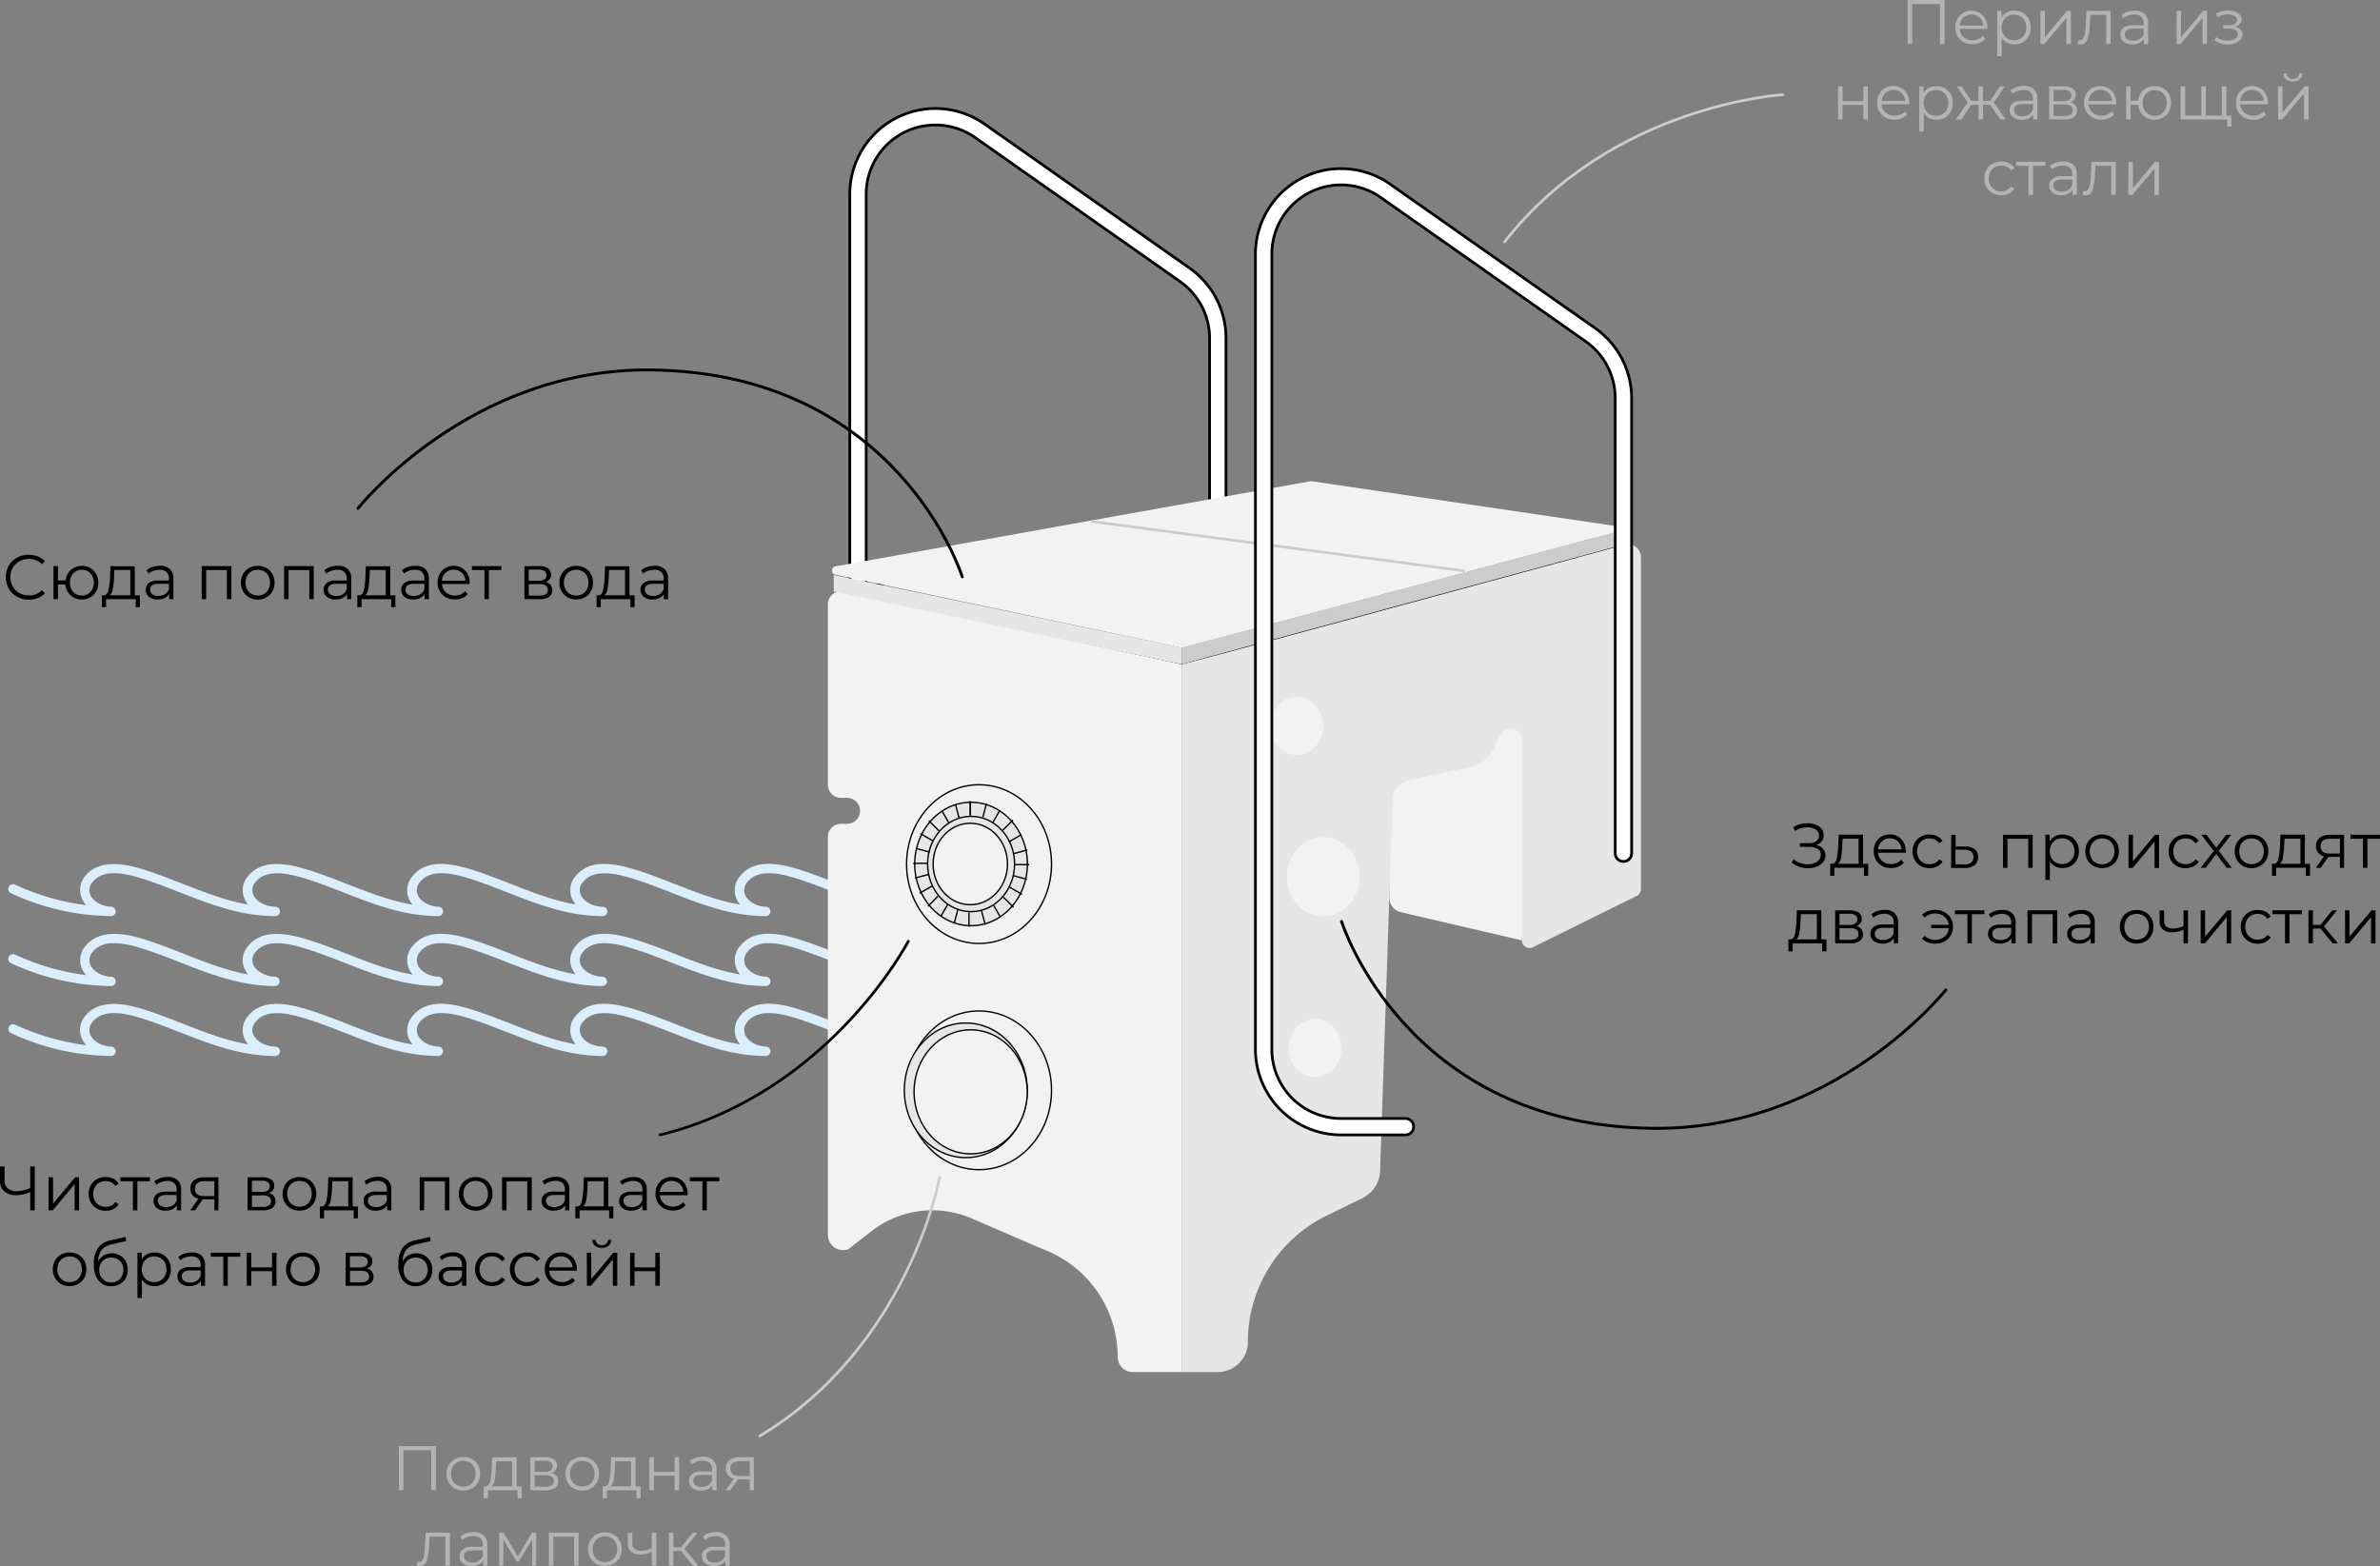 <?xml version="1.0" encoding="UTF-8"?> <svg xmlns="http://www.w3.org/2000/svg" viewBox="0 0 870.59 572.91"><rect x="0" y="0" width="870.59" height="572.91" fill="#808080" stroke="none"/> <defs> <style>.cls-1{fill:#daeefc;}.cls-10,.cls-2,.cls-7{fill:#f2f2f2;}.cls-3{fill:#fff;}.cls-10,.cls-11,.cls-12,.cls-3,.cls-4,.cls-8{stroke:#000;}.cls-10,.cls-11,.cls-12,.cls-13,.cls-3,.cls-4,.cls-7,.cls-8{stroke-miterlimit:10;}.cls-12,.cls-13,.cls-4,.cls-8{fill:none;}.cls-13,.cls-4,.cls-8{stroke-linecap:round;}.cls-11,.cls-5{fill:#e6e6e6;}.cls-6{fill:#ccc;}.cls-13,.cls-7{stroke:#ccc;}.cls-8{stroke-width:1.07px;}.cls-9{fill:#b3b3b3;}.cls-10,.cls-11,.cls-12{stroke-width:0.5px;}</style> </defs> <g id="Слой_2" data-name="Слой 2"> <g id="Слой_1-2" data-name="Слой 1"> <path class="cls-1" d="M100.7,335.11a1.71,1.71,0,0,0,0-3.42c-3.55-.08-6.82-1.84-8-4.29a4.35,4.35,0,0,1,.84-4.81c3.9-4.85,11.84-3.16,18.31-1.15,4.76,1.48,9.49,3.33,14.06,5.12,10.74,4.19,21.84,8.53,34.4,8.55h0a1.71,1.71,0,0,0,.07-3.42c-3.38-.13-6.49-1.9-7.55-4.29a4.48,4.48,0,0,1,.92-4.89c4-4.8,11.82-3.09,18.2-1.06,4.62,1.46,9.21,3.26,13.65,5,10.87,4.26,22.12,8.65,34.85,8.67h0a1.71,1.71,0,0,0,0-3.42c-3.56-.08-6.84-1.85-8-4.3a4.34,4.34,0,0,1,.85-4.8c3.89-4.85,11.83-3.16,18.31-1.15,4.76,1.48,9.49,3.33,14.06,5.12,10.74,4.19,21.84,8.53,34.41,8.55h0a1.71,1.71,0,0,0,.07-3.42c-3.39-.14-6.5-1.9-7.56-4.29a4.48,4.48,0,0,1,.92-4.89c4-4.8,11.81-3.09,18.2-1.06,4.62,1.46,9.21,3.26,13.65,5,10.87,4.26,22.11,8.65,34.84,8.67h0a1.71,1.71,0,0,0,0-3.42c-4.3-.1-7.35-2.53-8.14-4.88-.63-1.89.11-3.75,2.15-5.37,5.42-4.3,14.76-.95,20.94,1.26l.54.19a1.71,1.71,0,1,0,1.15-3.22l-.54-.19c-6.89-2.47-17.32-6.2-24.22-.72-3.18,2.53-4.37,5.86-3.27,9.14a8.82,8.82,0,0,0,1.68,2.92c-8.23-1.42-15.92-4.43-23.93-7.57-4.49-1.75-9.13-3.57-13.85-5.07-7.41-2.35-16.6-4.23-21.88,2.15a7.9,7.9,0,0,0-1.41,8.47,9.09,9.09,0,0,0,1.31,2.08c-8.2-1.39-15.87-4.39-23.86-7.51-4.62-1.81-9.41-3.68-14.28-5.2-7.52-2.33-16.81-4.19-22,2.27a7.72,7.72,0,0,0-1.28,8.4,9.19,9.19,0,0,0,1.27,2c-8.19-1.44-15.85-4.43-23.82-7.56-4.5-1.75-9.14-3.57-13.86-5.07-7.41-2.35-16.59-4.23-21.88,2.14a7.92,7.92,0,0,0-1.41,8.48,9.09,9.09,0,0,0,1.31,2.08c-8.2-1.39-15.86-4.39-23.85-7.51-4.63-1.81-9.41-3.68-14.29-5.2-7.51-2.33-16.8-4.19-22,2.27a7.71,7.71,0,0,0-1.29,8.4,9.15,9.15,0,0,0,1.26,2c-8.18-1.44-15.84-4.43-23.82-7.56-4.49-1.75-9.13-3.57-13.85-5.07-4.35-1.38-15.91-5.05-21.87,2.14A7.91,7.91,0,0,0,30,328.79a8.77,8.77,0,0,0,1.53,2.33,88.41,88.41,0,0,1-26-7.5A1.71,1.71,0,0,0,4,326.73a88.62,88.62,0,0,0,36.56,8.38h0a1.71,1.71,0,0,0,.07-3.42c-3.39-.14-6.5-1.91-7.56-4.3a4.46,4.46,0,0,1,.92-4.88c4-4.8,11.82-3.09,18.2-1.06,4.62,1.46,9.21,3.26,13.65,5,10.87,4.26,22.1,8.65,34.83,8.67Z"></path> <path class="cls-1" d="M100.7,360.7a1.72,1.72,0,0,0,0-3.43c-3.55-.07-6.82-1.84-8-4.29a4.35,4.35,0,0,1,.84-4.81c3.9-4.84,11.84-3.15,18.31-1.14,4.76,1.48,9.49,3.33,14.06,5.11,10.74,4.2,21.84,8.54,34.4,8.56h0a1.71,1.71,0,0,0,.07-3.42c-3.38-.14-6.49-1.9-7.55-4.29a4.49,4.49,0,0,1,.92-4.9c4-4.8,11.82-3.08,18.2-1.06,4.62,1.47,9.21,3.26,13.65,5,10.87,4.25,22.12,8.65,34.85,8.67h0a1.72,1.72,0,0,0,0-3.43c-3.56-.07-6.84-1.84-8-4.29a4.35,4.35,0,0,1,.85-4.81c3.89-4.85,11.83-3.16,18.31-1.14,4.76,1.48,9.49,3.33,14.06,5.11,10.74,4.2,21.84,8.54,34.41,8.56h0a1.71,1.71,0,0,0,.07-3.42c-3.39-.14-6.5-1.9-7.56-4.29a4.48,4.48,0,0,1,.92-4.89c4-4.81,11.81-3.1,18.2-1.07,4.62,1.47,9.21,3.26,13.65,5,10.87,4.25,22.11,8.65,34.84,8.67h0a1.72,1.72,0,0,0,0-3.43c-4.3-.1-7.35-2.53-8.14-4.87-.63-1.89.11-3.75,2.15-5.37,5.42-4.3,14.76-1,20.94,1.26l.54.19a1.71,1.71,0,1,0,1.15-3.22l-.54-.2c-6.89-2.46-17.32-6.19-24.22-.71-3.18,2.52-4.37,5.85-3.27,9.14a8.92,8.92,0,0,0,1.68,2.92c-8.23-1.43-15.92-4.44-23.93-7.57-4.49-1.76-9.13-3.57-13.85-5.07-7.41-2.36-16.6-4.24-21.88,2.14a7.91,7.91,0,0,0-1.41,8.47,8.88,8.88,0,0,0,1.31,2.08c-8.2-1.39-15.87-4.38-23.86-7.51-4.62-1.8-9.41-3.67-14.28-5.19-7.52-2.34-16.81-4.19-22,2.27a7.71,7.71,0,0,0-1.28,8.39,9.19,9.19,0,0,0,1.27,2c-8.19-1.43-15.85-4.43-23.82-7.55-4.5-1.75-9.14-3.57-13.86-5.07-7.41-2.35-16.59-4.24-21.88,2.14a7.91,7.91,0,0,0-1.41,8.47,9.15,9.15,0,0,0,1.31,2.09c-8.2-1.4-15.86-4.39-23.85-7.51-4.63-1.81-9.41-3.68-14.29-5.2-7.51-2.33-16.8-4.19-22,2.27a7.71,7.71,0,0,0-1.29,8.4,8.85,8.85,0,0,0,1.26,2C82.74,355,75.08,352,67.1,348.84c-4.49-1.76-9.13-3.57-13.85-5.07-4.35-1.38-15.91-5-21.87,2.14A7.89,7.89,0,0,0,30,354.37a8.82,8.82,0,0,0,1.53,2.34,88.41,88.41,0,0,1-26-7.5A1.71,1.71,0,0,0,4,352.32a88.78,88.78,0,0,0,36.56,8.38h0a1.71,1.71,0,0,0,.07-3.42c-3.39-.14-6.5-1.91-7.56-4.3A4.46,4.46,0,0,1,34,348.1c4-4.8,11.82-3.09,18.2-1.07,4.62,1.47,9.21,3.26,13.65,5,10.87,4.25,22.1,8.65,34.83,8.67Z"></path> <path class="cls-1" d="M100.7,386.28a1.71,1.71,0,0,0,0-3.42c-3.55-.07-6.82-1.84-8-4.29a4.35,4.35,0,0,1,.84-4.81c3.9-4.85,11.84-3.16,18.31-1.14,4.76,1.48,9.49,3.32,14.06,5.11,10.74,4.2,21.84,8.54,34.4,8.55h0a1.71,1.71,0,0,0,.07-3.42c-3.38-.13-6.49-1.89-7.55-4.28a4.49,4.49,0,0,1,.92-4.9c4-4.8,11.82-3.09,18.2-1.06,4.62,1.46,9.21,3.26,13.65,5,10.87,4.25,22.12,8.65,34.85,8.66h0a1.71,1.71,0,0,0,0-3.42c-3.56-.08-6.84-1.84-8-4.3a4.34,4.34,0,0,1,.85-4.8c3.89-4.85,11.83-3.16,18.31-1.14,4.76,1.48,9.49,3.32,14.06,5.11,10.74,4.2,21.84,8.54,34.41,8.55h0a1.71,1.71,0,0,0,.07-3.42c-3.39-.13-6.5-1.9-7.56-4.29a4.48,4.48,0,0,1,.92-4.89c4-4.8,11.81-3.09,18.2-1.06,4.62,1.46,9.21,3.26,13.65,5,10.87,4.25,22.11,8.65,34.84,8.66h0a1.71,1.71,0,0,0,0-3.42c-4.3-.1-7.35-2.53-8.14-4.87-.63-1.9.11-3.75,2.15-5.38,5.42-4.3,14.76-.95,20.94,1.26l.54.2a1.71,1.71,0,0,0,1.15-3.23l-.54-.19c-6.89-2.47-17.32-6.2-24.22-.72-3.18,2.53-4.37,5.86-3.27,9.15a8.92,8.92,0,0,0,1.68,2.92c-8.23-1.43-15.92-4.44-23.93-7.57-4.49-1.76-9.13-3.58-13.85-5.07-7.41-2.36-16.6-4.24-21.88,2.14a7.91,7.91,0,0,0-1.41,8.47,9.09,9.09,0,0,0,1.31,2.08c-8.2-1.39-15.87-4.39-23.86-7.51-4.62-1.81-9.41-3.68-14.28-5.19-7.52-2.34-16.81-4.19-22,2.26a7.72,7.72,0,0,0-1.28,8.4,9.19,9.19,0,0,0,1.27,2c-8.19-1.44-15.85-4.43-23.82-7.55-4.5-1.76-9.14-3.57-13.86-5.07-7.41-2.36-16.59-4.24-21.88,2.14a7.9,7.9,0,0,0-1.41,8.47,9.09,9.09,0,0,0,1.31,2.08c-8.2-1.39-15.86-4.38-23.85-7.51-4.63-1.81-9.41-3.68-14.29-5.19-7.51-2.34-16.8-4.19-22,2.26a7.71,7.71,0,0,0-1.29,8.4,9.15,9.15,0,0,0,1.26,2c-8.18-1.43-15.84-4.43-23.82-7.55-4.49-1.76-9.13-3.58-13.85-5.07-4.35-1.39-15.91-5.05-21.87,2.14A7.89,7.89,0,0,0,30,380a8.82,8.82,0,0,0,1.53,2.34,89,89,0,0,1-26-7.5A1.71,1.71,0,0,0,4,377.91a88.6,88.6,0,0,0,36.56,8.37h0a1.71,1.71,0,0,0,.07-3.42c-3.39-.14-6.5-1.9-7.56-4.29a4.48,4.48,0,0,1,.92-4.89c4-4.8,11.82-3.09,18.2-1.06,4.62,1.46,9.21,3.26,13.65,5,10.87,4.25,22.1,8.65,34.83,8.66Z"></path> <path class="cls-2" d="M556.72,344l-44.65-10.39a5.45,5.45,0,0,1-3.84-5.21V281.5L552,261l8.64,3.3Z"></path> <path class="cls-3" d="M316.85,216.64h-6V71a31.31,31.31,0,0,1,49.3-25.62l75,52.7a31.31,31.31,0,0,1,13.31,25.61v65.92h-6V123.66A25.31,25.31,0,0,0,431.67,103l-75-52.7A25.3,25.3,0,0,0,316.85,71Z"></path> <polygon class="cls-4" points="594.32 199.25 479.53 182.07 308.6 216.39 432.28 242.98 594.32 199.25"></polygon> <path class="cls-5" d="M594.32,199.25S433,243.14,432.28,243v258.9h13.13a11.06,11.06,0,0,0,11.06-11.06h0a51.4,51.4,0,0,1,28.79-46.15l13.1-6.41a11.57,11.57,0,0,0,6.47-10l4.57-135.74a7.63,7.63,0,0,1,6-7.21l22.44-4.77a12.13,12.13,0,0,0,8.39-6.6l2.47-5.14a4.15,4.15,0,0,1,3.19-2.34h0a4.19,4.19,0,0,1,4.79,4.15V344a2.8,2.8,0,0,0,4,2.51l38-18.78a2.82,2.82,0,0,0,1.56-2.51V203.85a4.76,4.76,0,0,0-6-4.6"></path> <path class="cls-2" d="M432.28,243v258.9H414.33a5.48,5.48,0,0,1-5.48-5.48h0A42.07,42.07,0,0,0,381.6,457l-26.16-11.29a36.32,36.32,0,0,0-36.75,4.73l-8.32,6.5a5.6,5.6,0,0,1-7.54-5.25V306.13a4.76,4.76,0,0,1,4.76-4.76h2.26a4.76,4.76,0,0,0,4.76-4.76h0a4.76,4.76,0,0,0-4.76-4.76h-2.26a4.77,4.77,0,0,1-4.76-4.77v-66a4.76,4.76,0,0,1,5.76-4.66Z"></path> <ellipse class="cls-2" cx="474.35" cy="265.59" rx="9.69" ry="10.61"></ellipse> <ellipse class="cls-2" cx="481.04" cy="383.36" rx="9.69" ry="10.61"></ellipse> <ellipse class="cls-2" cx="484.04" cy="320.72" rx="13.27" ry="14.53"></ellipse> <polygon class="cls-5" points="304.98 210.36 304.98 216.39 432.28 242.98 432.28 236.94 304.98 210.36"></polygon> <polygon class="cls-6" points="432.28 236.94 596.45 193.22 596.45 198.52 432.28 242.98 432.28 236.94"></polygon> <path class="cls-2" d="M595.59,193.09,479.53,176,305.59,207.17a1.55,1.55,0,0,0,0,3.05l126.73,26.72,163.33-43.5A.18.18,0,0,0,595.59,193.09Z"></path> <line class="cls-7" x1="535.9" y1="208.89" x2="399.13" y2="190.72"></line> <path class="cls-8" d="M490.73,337.07S514,411.52,604.3,412.74c66.71.9,107.49-50.66,107.49-50.66"></path> <path class="cls-8" d="M352,211s-23.27-74.46-113.57-75.67c-66.72-.9-107.5,50.65-107.5,50.65"></path> <path d="M6.21,218.26a7.73,7.73,0,0,1-3-2.93,8.64,8.64,0,0,1,0-8.4,7.76,7.76,0,0,1,3-2.93,8.92,8.92,0,0,1,4.32-1.06,8.9,8.9,0,0,1,3.31.6,6.76,6.76,0,0,1,2.58,1.75l-1.08,1.08a6.44,6.44,0,0,0-4.76-1.91,6.91,6.91,0,0,0-3.47.88,6.33,6.33,0,0,0-2.45,2.39,7,7,0,0,0,0,6.81,6.33,6.33,0,0,0,2.45,2.39,7,7,0,0,0,3.47.87,6.32,6.32,0,0,0,4.76-1.93L16.43,217a6.93,6.93,0,0,1-2.59,1.76,8.79,8.79,0,0,1-3.32.61A8.71,8.71,0,0,1,6.21,218.26Z"></path> <path d="M33,207.77A5.68,5.68,0,0,1,35.18,210a6.39,6.39,0,0,1,.78,3.17,6.46,6.46,0,0,1-.78,3.18A5.75,5.75,0,0,1,33,218.5a6,6,0,0,1-3.07.8,6.09,6.09,0,0,1-2.92-.71,5.65,5.65,0,0,1-2.12-1.94,6,6,0,0,1-1-2.85H21.19v5.38H19.56v-12.1h1.63v5.22H24a6.32,6.32,0,0,1,1-2.77,5.67,5.67,0,0,1,2.11-1.87,6.46,6.46,0,0,1,5.94.11Zm-.82,9.5a4.24,4.24,0,0,0,1.57-1.68,5.51,5.51,0,0,0,0-4.92A4.22,4.22,0,0,0,32.2,209a4.63,4.63,0,0,0-4.49,0,4.15,4.15,0,0,0-1.57,1.67,5.51,5.51,0,0,0,0,4.92,4.18,4.18,0,0,0,1.57,1.68,4.5,4.5,0,0,0,4.49,0Z"></path> <path d="M51.18,217.76v4.34H49.64v-2.92H38.81v2.92H37.27v-4.34H38q1.22-.07,1.65-1.8a24.9,24.9,0,0,0,.6-4.83l.16-4H49.3v10.68Zm-9.91-2.29a3.62,3.62,0,0,1-1.15,2.29h7.54v-9.23H41.85l-.14,2.69A29.83,29.83,0,0,1,41.27,215.47Z"></path> <path d="M62.15,208.18a4.55,4.55,0,0,1,1.27,3.5v7.5H61.86V217.3a3.71,3.71,0,0,1-1.63,1.47,5.7,5.7,0,0,1-2.54.53,5,5,0,0,1-3.22-1,3.34,3.34,0,0,1-.08-5,5.52,5.52,0,0,1,3.56-.94h3.84v-.73a3.1,3.1,0,0,0-.88-2.39,3.61,3.61,0,0,0-2.55-.81,6.34,6.34,0,0,0-2.21.38,5.7,5.7,0,0,0-1.82,1l-.73-1.21a6.29,6.29,0,0,1,2.21-1.21,8.41,8.41,0,0,1,2.71-.43A5.1,5.1,0,0,1,62.15,208.18Zm-1.84,9.2a3.82,3.82,0,0,0,1.48-1.83v-2H58c-2.07,0-3.1.72-3.1,2.16a2,2,0,0,0,.8,1.67A3.66,3.66,0,0,0,58,218,4.29,4.29,0,0,0,60.31,217.38Z"></path> <path d="M84.65,207.08v12.1H83V208.53H75.42v10.65H73.79v-12.1Z"></path> <path d="M91.13,218.5a5.78,5.78,0,0,1-2.2-2.19,6.27,6.27,0,0,1-.81-3.18,6.2,6.2,0,0,1,.81-3.17,5.72,5.72,0,0,1,2.2-2.19,6.77,6.77,0,0,1,6.31,0A5.69,5.69,0,0,1,99.63,210a6.3,6.3,0,0,1,.8,3.17,6.36,6.36,0,0,1-.8,3.18,5.76,5.76,0,0,1-2.19,2.19,6.62,6.62,0,0,1-6.31,0Zm5.47-1.24a4.07,4.07,0,0,0,1.59-1.67,5.51,5.51,0,0,0,0-4.92A4.13,4.13,0,0,0,96.6,209,4.91,4.91,0,0,0,92,209a4.24,4.24,0,0,0-1.61,1.67,5.51,5.51,0,0,0,0,4.92A4.18,4.18,0,0,0,92,217.26a4.84,4.84,0,0,0,4.63,0Z"></path> <path d="M114.78,207.08v12.1h-1.64V208.53h-7.59v10.65h-1.63v-12.1Z"></path> <path d="M127.22,208.18a4.59,4.59,0,0,1,1.27,3.5v7.5h-1.57V217.3a3.74,3.74,0,0,1-1.62,1.47,5.7,5.7,0,0,1-2.54.53,5,5,0,0,1-3.22-1,3.32,3.32,0,0,1-.08-5,5.5,5.5,0,0,1,3.55-.94h3.84v-.73a3.13,3.13,0,0,0-.87-2.39,3.63,3.63,0,0,0-2.55-.81,6.3,6.3,0,0,0-2.21.38,5.59,5.59,0,0,0-1.82,1l-.73-1.21a6.25,6.25,0,0,1,2.2-1.21,8.47,8.47,0,0,1,2.72-.43A5.1,5.1,0,0,1,127.22,208.18Zm-1.84,9.2a3.74,3.74,0,0,0,1.47-1.83v-2h-3.79c-2.07,0-3.11.72-3.11,2.16a2,2,0,0,0,.81,1.67A3.63,3.63,0,0,0,123,218,4.32,4.32,0,0,0,125.38,217.38Z"></path> <path d="M144.63,217.76v4.34h-1.54v-2.92H132.26v2.92h-1.54v-4.34h.69q1.22-.07,1.65-1.8a26.59,26.59,0,0,0,.6-4.83l.16-4h8.93v10.68Zm-9.91-2.29a3.67,3.67,0,0,1-1.15,2.29h7.54v-9.23h-5.82l-.13,2.69A31.37,31.37,0,0,1,134.72,215.47Z"></path> <path d="M155.6,208.18a4.59,4.59,0,0,1,1.27,3.5v7.5H155.3V217.3a3.74,3.74,0,0,1-1.62,1.47,5.7,5.7,0,0,1-2.54.53,5,5,0,0,1-3.22-1,3.32,3.32,0,0,1-.08-5,5.5,5.5,0,0,1,3.55-.94h3.84v-.73a3.13,3.13,0,0,0-.87-2.39,3.61,3.61,0,0,0-2.55-.81,6.3,6.3,0,0,0-2.21.38,5.59,5.59,0,0,0-1.82,1l-.73-1.21a6.25,6.25,0,0,1,2.2-1.21A8.47,8.47,0,0,1,152,207,5.1,5.1,0,0,1,155.6,208.18Zm-1.84,9.2a3.74,3.74,0,0,0,1.47-1.83v-2h-3.79c-2.07,0-3.11.72-3.11,2.16a2,2,0,0,0,.81,1.67,3.63,3.63,0,0,0,2.25.61A4.32,4.32,0,0,0,153.76,217.38Z"></path> <path d="M171.79,213.64H161.67a4.38,4.38,0,0,0,1.45,3.05,4.84,4.84,0,0,0,3.31,1.16,5.3,5.3,0,0,0,2.07-.4,4.59,4.59,0,0,0,1.64-1.19l.92,1.06a5.26,5.26,0,0,1-2,1.47,7.18,7.18,0,0,1-5.95-.29,5.69,5.69,0,0,1-2.24-2.19,6.27,6.27,0,0,1-.81-3.18,6.5,6.5,0,0,1,.77-3.17,5.58,5.58,0,0,1,2.12-2.19,5.88,5.88,0,0,1,3-.78,5.82,5.82,0,0,1,3,.78,5.64,5.64,0,0,1,2.1,2.18,6.61,6.61,0,0,1,.76,3.18ZM163,209.51a4.38,4.38,0,0,0-1.35,2.91h8.58a4.33,4.33,0,0,0-1.34-2.91,4.43,4.43,0,0,0-5.89,0Z"></path> <path d="M183.41,208.53h-4.58v10.65H177.2V208.53h-4.58v-1.45h10.79Z"></path> <path d="M202,215.89a2.84,2.84,0,0,1-1.17,2.44,6,6,0,0,1-3.5.85h-5.5v-12.1h5.34a5.63,5.63,0,0,1,3.24.81,2.85,2.85,0,0,1,.63,4,3.19,3.19,0,0,1-1.5,1.05A2.81,2.81,0,0,1,202,215.89Zm-8.58-3.42H197a3.69,3.69,0,0,0,2.15-.53,1.78,1.78,0,0,0,.75-1.54,1.71,1.71,0,0,0-.75-1.52,3.77,3.77,0,0,0-2.15-.51h-3.63Zm6.19,4.92a1.76,1.76,0,0,0,.78-1.59,1.86,1.86,0,0,0-.71-1.6,3.94,3.94,0,0,0-2.26-.52h-4v4.21h3.84A4.37,4.37,0,0,0,199.58,217.39Z"></path> <path d="M207.63,218.5a5.81,5.81,0,0,1-2.21-2.19,6.27,6.27,0,0,1-.81-3.18,6.2,6.2,0,0,1,.81-3.17,5.74,5.74,0,0,1,2.21-2.19,6.75,6.75,0,0,1,6.3,0,5.72,5.72,0,0,1,2.2,2.19,6.4,6.4,0,0,1,.79,3.17,6.46,6.46,0,0,1-.79,3.18,5.78,5.78,0,0,1-2.2,2.19,6.6,6.6,0,0,1-6.3,0Zm5.46-1.24a4.15,4.15,0,0,0,1.6-1.67,5.59,5.59,0,0,0,0-4.92,4.22,4.22,0,0,0-1.6-1.67,4.89,4.89,0,0,0-4.62,0,4.18,4.18,0,0,0-1.61,1.67,5.42,5.42,0,0,0,0,4.92,4.11,4.11,0,0,0,1.61,1.67,4.82,4.82,0,0,0,4.62,0Z"></path> <path d="M232.14,217.76v4.34H230.6v-2.92H219.77v2.92h-1.54v-4.34h.69c.81,0,1.36-.65,1.66-1.8a25.86,25.86,0,0,0,.59-4.83l.16-4h8.93v10.68Zm-9.91-2.29a3.62,3.62,0,0,1-1.15,2.29h7.55v-9.23h-5.82l-.14,2.69A29.83,29.83,0,0,1,222.23,215.47Z"></path> <path d="M243.12,208.18a4.58,4.58,0,0,1,1.26,3.5v7.5h-1.56V217.3a3.71,3.71,0,0,1-1.63,1.47,5.7,5.7,0,0,1-2.54.53,5,5,0,0,1-3.22-1,3.34,3.34,0,0,1-.08-5,5.54,5.54,0,0,1,3.56-.94h3.84v-.73a3.1,3.1,0,0,0-.88-2.39,3.61,3.61,0,0,0-2.55-.81,6.34,6.34,0,0,0-2.21.38,5.7,5.7,0,0,0-1.82,1l-.73-1.21a6.29,6.29,0,0,1,2.21-1.21,8.41,8.41,0,0,1,2.71-.43A5.15,5.15,0,0,1,243.12,208.18Zm-1.84,9.2a3.86,3.86,0,0,0,1.47-1.83v-2H239c-2.07,0-3.1.72-3.1,2.16a2,2,0,0,0,.8,1.67,3.66,3.66,0,0,0,2.26.61A4.32,4.32,0,0,0,241.28,217.38Z"></path> <path d="M666.83,310.47a3.65,3.65,0,0,1,.91,2.48,3.69,3.69,0,0,1-.88,2.46,5.4,5.4,0,0,1-2.32,1.62,8.52,8.52,0,0,1-3.15.57,10.06,10.06,0,0,1-3.16-.52,8.63,8.63,0,0,1-2.8-1.55l.62-1.22a7.79,7.79,0,0,0,2.42,1.37,8.4,8.4,0,0,0,2.74.47,6.74,6.74,0,0,0,2.41-.42,4.15,4.15,0,0,0,1.76-1.18,2.71,2.71,0,0,0,.66-1.83,2.46,2.46,0,0,0-1.11-2.16,5.38,5.38,0,0,0-3.1-.76h-3.45v-1.38h3.36a4.26,4.26,0,0,0,2.65-.73,2.37,2.37,0,0,0,1-2,2.56,2.56,0,0,0-1.22-2.24,5.45,5.45,0,0,0-3.06-.82,8.15,8.15,0,0,0-2.32.34,8.31,8.31,0,0,0-2.24,1l-.57-1.41a9.91,9.91,0,0,1,5.17-1.42,8,8,0,0,1,3,.53,5,5,0,0,1,2.15,1.51,3.62,3.62,0,0,1,.8,2.33,3.52,3.52,0,0,1-.72,2.22,3.81,3.81,0,0,1-2,1.32A4.74,4.74,0,0,1,666.83,310.47Z"></path> <path d="M683.38,316v4.35h-1.54v-2.92H671v2.92h-1.54V316h.69c.82,0,1.37-.64,1.66-1.79a26.59,26.59,0,0,0,.6-4.83l.16-4.05h8.92V316Zm-9.92-2.29a3.52,3.52,0,0,1-1.15,2.29h7.55v-9.22H674l-.14,2.69A28.28,28.28,0,0,1,673.46,313.74Z"></path> <path d="M697.13,311.92H687a4.32,4.32,0,0,0,1.45,3,4.78,4.78,0,0,0,3.31,1.16,5.2,5.2,0,0,0,2.07-.4,4.56,4.56,0,0,0,1.64-1.18l.92,1.06a5.26,5.26,0,0,1-2,1.47,6.91,6.91,0,0,1-2.65.5,6.66,6.66,0,0,1-3.3-.79,5.74,5.74,0,0,1-2.25-2.2,6.3,6.3,0,0,1-.8-3.17,6.39,6.39,0,0,1,.77-3.17,5.56,5.56,0,0,1,2.11-2.19,6,6,0,0,1,3-.78,5.85,5.85,0,0,1,3,.78,5.62,5.62,0,0,1,2.1,2.17,6.62,6.62,0,0,1,.75,3.19Zm-8.77-4.13A4.38,4.38,0,0,0,687,310.7h8.58a4.42,4.42,0,0,0-1.34-2.91,4.13,4.13,0,0,0-3-1.12A4.08,4.08,0,0,0,688.36,307.79Z"></path> <path d="M702.62,316.79a5.53,5.53,0,0,1-2.22-2.2,6.27,6.27,0,0,1-.81-3.18,6.2,6.2,0,0,1,.81-3.17,5.57,5.57,0,0,1,2.22-2.19,6.52,6.52,0,0,1,3.21-.78,6.15,6.15,0,0,1,2.79.61,4.57,4.57,0,0,1,1.94,1.78l-1.22.83a3.76,3.76,0,0,0-1.51-1.35,4.51,4.51,0,0,0-2-.45,4.75,4.75,0,0,0-2.36.59,4.18,4.18,0,0,0-1.64,1.67,5.53,5.53,0,0,0,0,4.93,4.22,4.22,0,0,0,1.64,1.66,4.74,4.74,0,0,0,2.36.58,4.64,4.64,0,0,0,2-.43,3.67,3.67,0,0,0,1.51-1.34l1.22.83a4.54,4.54,0,0,1-1.95,1.78,6.2,6.2,0,0,1-2.78.61A6.52,6.52,0,0,1,702.62,316.79Z"></path> <path d="M722.37,310.65a3.51,3.51,0,0,1,1.19,2.85,3.61,3.61,0,0,1-1.28,3,5.62,5.62,0,0,1-3.69,1l-4.88,0v-12.1h1.64v4.23l3.56.05A5.32,5.32,0,0,1,722.37,310.65ZM721,315.56a2.51,2.51,0,0,0,.86-2.06,2.32,2.32,0,0,0-.85-2,4.27,4.27,0,0,0-2.55-.66l-3.15-.05v5.38l3.15.05A3.89,3.89,0,0,0,721,315.56Z"></path> <path d="M743.54,305.36v12.1h-1.63V306.81h-7.59v10.65h-1.63v-12.1Z"></path> <path d="M757.5,306a5.52,5.52,0,0,1,2.17,2.17,7,7,0,0,1,0,6.42,5.54,5.54,0,0,1-2.15,2.17,6.17,6.17,0,0,1-3.1.77,5.65,5.65,0,0,1-2.65-.61,5,5,0,0,1-1.95-1.78v6.74h-1.63V305.36h1.56v2.39a5.14,5.14,0,0,1,2-1.84,5.66,5.66,0,0,1,2.72-.64A6.23,6.23,0,0,1,757.5,306Zm-.89,9.5a4.14,4.14,0,0,0,1.62-1.67,5.08,5.08,0,0,0,.59-2.46,5,5,0,0,0-.59-2.45,4.27,4.27,0,0,0-1.62-1.67,4.73,4.73,0,0,0-4.61,0,4.24,4.24,0,0,0-1.61,1.67,5,5,0,0,0-.59,2.45,5.08,5.08,0,0,0,.59,2.46,4.11,4.11,0,0,0,1.61,1.67,4.87,4.87,0,0,0,4.61,0Z"></path> <path d="M765.81,316.78a5.77,5.77,0,0,1-2.21-2.2,6.68,6.68,0,0,1,0-6.34,5.67,5.67,0,0,1,2.21-2.19,6.75,6.75,0,0,1,6.3,0,5.58,5.58,0,0,1,2.2,2.19,6.76,6.76,0,0,1,0,6.34,5.67,5.67,0,0,1-2.2,2.2,6.68,6.68,0,0,1-6.3,0Zm5.46-1.24a4.09,4.09,0,0,0,1.6-1.67,5.59,5.59,0,0,0,0-4.92,4.09,4.09,0,0,0-1.6-1.67,4.82,4.82,0,0,0-4.62,0A4.18,4.18,0,0,0,765,309a5.42,5.42,0,0,0,0,4.92,4.18,4.18,0,0,0,1.61,1.67,4.89,4.89,0,0,0,4.62,0Z"></path> <path d="M778.6,305.36h1.63V315l8.07-9.61h1.45v12.1h-1.63v-9.62l-8,9.62H778.6Z"></path> <path d="M796.27,316.79a5.66,5.66,0,0,1-2.22-2.2,6.26,6.26,0,0,1-.8-3.18,6.2,6.2,0,0,1,.8-3.17,5.7,5.7,0,0,1,2.22-2.19,6.52,6.52,0,0,1,3.21-.78,6.15,6.15,0,0,1,2.79.61,4.65,4.65,0,0,1,2,1.78l-1.22.83a3.85,3.85,0,0,0-1.52-1.35,4.48,4.48,0,0,0-2-.45,4.78,4.78,0,0,0-2.36.59,4.1,4.1,0,0,0-1.63,1.67,5.44,5.44,0,0,0,0,4.93,4.13,4.13,0,0,0,1.63,1.66,4.77,4.77,0,0,0,2.36.58,4.61,4.61,0,0,0,2-.43,3.75,3.75,0,0,0,1.52-1.34l1.22.83a4.62,4.62,0,0,1-2,1.78,6.17,6.17,0,0,1-2.78.61A6.52,6.52,0,0,1,796.27,316.79Z"></path> <path d="M814.52,317.46l-3.84-5.06-3.86,5.06H805l4.78-6.21-4.55-5.89h1.84l3.63,4.74,3.63-4.74h1.8l-4.56,5.89,4.83,6.21Z"></path> <path d="M820.46,316.78a5.7,5.7,0,0,1-2.21-2.2,6.61,6.61,0,0,1,0-6.34,5.61,5.61,0,0,1,2.21-2.19,6.75,6.75,0,0,1,6.3,0,5.62,5.62,0,0,1,2.19,2.19,6.68,6.68,0,0,1,0,6.34,5.72,5.72,0,0,1-2.19,2.2,6.68,6.68,0,0,1-6.3,0Zm5.46-1.24a4.15,4.15,0,0,0,1.6-1.67,5.59,5.59,0,0,0,0-4.92,4.15,4.15,0,0,0-1.6-1.67,4.84,4.84,0,0,0-4.63,0,4.25,4.25,0,0,0-1.61,1.67,5.51,5.51,0,0,0,0,4.92,4.25,4.25,0,0,0,1.61,1.67,4.91,4.91,0,0,0,4.63,0Z"></path> <path d="M845,316v4.35h-1.54v-2.92H832.6v2.92h-1.54V316h.69c.81,0,1.36-.64,1.65-1.79a24.9,24.9,0,0,0,.6-4.83l.16-4.05h8.93V316Zm-9.91-2.29a3.57,3.57,0,0,1-1.15,2.29h7.54v-9.22h-5.81l-.14,2.69A29.67,29.67,0,0,1,835.06,313.74Z"></path> <path d="M857.44,305.36v12.1h-1.5v-4h-4.25l-2.81,4h-1.77l3-4.23a4.11,4.11,0,0,1-2.16-1.34,3.72,3.72,0,0,1-.76-2.39,3.64,3.64,0,0,1,1.38-3.08,6,6,0,0,1,3.78-1.06Zm-5.15,6.88h3.65v-5.43H852.4q-3.54,0-3.54,2.74T852.29,312.24Z"></path> <path d="M870.59,306.81H866v10.65h-1.64V306.81h-4.57v-1.45h10.78Z"></path> <path d="M668.11,343.63V348h-1.55v-2.92H655.73V348h-1.54v-4.35h.69c.81,0,1.37-.64,1.66-1.79a25.86,25.86,0,0,0,.59-4.83l.16-4.05h8.93v10.67Zm-9.92-2.29a3.57,3.57,0,0,1-1.15,2.29h7.55v-9.22h-5.82l-.14,2.69A29.67,29.67,0,0,1,658.19,341.34Z"></path> <path d="M681.45,341.77a2.84,2.84,0,0,1-1.18,2.44,6,6,0,0,1-3.49.85h-5.5V333h5.34a5.71,5.71,0,0,1,3.24.8,2.64,2.64,0,0,1,1.17,2.3,2.72,2.72,0,0,1-.54,1.7,3.23,3.23,0,0,1-1.51,1A2.83,2.83,0,0,1,681.45,341.77Zm-8.58-3.43h3.63a3.63,3.63,0,0,0,2.15-.53,1.76,1.76,0,0,0,.75-1.54,1.72,1.72,0,0,0-.75-1.52,3.88,3.88,0,0,0-2.15-.5h-3.63Zm6.18,4.92a1.74,1.74,0,0,0,.78-1.58,1.83,1.83,0,0,0-.71-1.6,3.81,3.81,0,0,0-2.25-.52h-4v4.21h3.84A4.32,4.32,0,0,0,679.05,343.26Z"></path> <path d="M693.06,334.05a4.59,4.59,0,0,1,1.26,3.51v7.5h-1.56v-1.89a3.74,3.74,0,0,1-1.62,1.47,5.57,5.57,0,0,1-2.54.53,5,5,0,0,1-3.22-1,3.13,3.13,0,0,1-1.2-2.56,3.08,3.08,0,0,1,1.12-2.48,5.43,5.43,0,0,1,3.55-.94h3.84v-.74a3.1,3.1,0,0,0-.87-2.38,3.66,3.66,0,0,0-2.56-.82,6.52,6.52,0,0,0-2.2.38,5.79,5.79,0,0,0-1.82,1.05l-.74-1.22a6.73,6.73,0,0,1,2.21-1.21,8.7,8.7,0,0,1,2.72-.42A5.12,5.12,0,0,1,693.06,334.05Zm-1.84,9.2a3.74,3.74,0,0,0,1.47-1.83v-2H688.9c-2.07,0-3.11.72-3.11,2.16a2,2,0,0,0,.81,1.67,3.67,3.67,0,0,0,2.25.6A4.32,4.32,0,0,0,691.22,343.25Z"></path> <path d="M711.26,333.66a5.87,5.87,0,0,1,2.3,2.2,6,6,0,0,1,.84,3.15,6.07,6.07,0,0,1-.84,3.16,6,6,0,0,1-2.3,2.22,6.61,6.61,0,0,1-3.27.81,7.82,7.82,0,0,1-2.79-.48,5.85,5.85,0,0,1-2.14-1.36l1-1a5.44,5.44,0,0,0,3.89,1.45,5.24,5.24,0,0,0,2.38-.55,4.8,4.8,0,0,0,1.75-1.54,4.68,4.68,0,0,0,.79-2.21h-6.46V338.3h6.44a4.58,4.58,0,0,0-1.61-3,5,5,0,0,0-3.29-1.14,5.44,5.44,0,0,0-3.89,1.45l-1-.94a5.75,5.75,0,0,1,2.14-1.37,8,8,0,0,1,2.79-.47A6.7,6.7,0,0,1,711.26,333.66Z"></path> <path d="M725.88,334.41H721.3v10.65h-1.63V334.41h-4.58V333h10.79Z"></path> <path d="M736.05,334.05a4.59,4.59,0,0,1,1.26,3.51v7.5h-1.56v-1.89a3.74,3.74,0,0,1-1.62,1.47,5.61,5.61,0,0,1-2.55.53,5,5,0,0,1-3.21-1,3.33,3.33,0,0,1-.09-5,5.48,5.48,0,0,1,3.56-.94h3.84v-.74a3.07,3.07,0,0,0-.88-2.38,3.62,3.62,0,0,0-2.55-.82,6.58,6.58,0,0,0-2.21.38,5.74,5.74,0,0,0-1.81,1.05l-.74-1.22a6.63,6.63,0,0,1,2.21-1.21,8.68,8.68,0,0,1,2.71-.42A5.14,5.14,0,0,1,736.05,334.05Zm-1.84,9.2a3.74,3.74,0,0,0,1.47-1.83v-2h-3.8c-2.07,0-3.1.72-3.1,2.16a2,2,0,0,0,.8,1.67,3.73,3.73,0,0,0,2.26.6A4.32,4.32,0,0,0,734.21,343.25Z"></path> <path d="M752.51,333v12.1h-1.63V334.41h-7.59v10.65h-1.63V333Z"></path> <path d="M765,334.05a4.59,4.59,0,0,1,1.26,3.51v7.5h-1.56v-1.89a3.74,3.74,0,0,1-1.62,1.47,5.6,5.6,0,0,1-2.54.53,5,5,0,0,1-3.22-1,3.33,3.33,0,0,1-.09-5,5.48,5.48,0,0,1,3.56-.94h3.84v-.74a3.07,3.07,0,0,0-.88-2.38,3.62,3.62,0,0,0-2.55-.82,6.58,6.58,0,0,0-2.21.38,5.74,5.74,0,0,0-1.81,1.05l-.74-1.22a6.63,6.63,0,0,1,2.21-1.21,8.68,8.68,0,0,1,2.71-.42A5.14,5.14,0,0,1,765,334.05Zm-1.84,9.2a3.74,3.74,0,0,0,1.47-1.83v-2h-3.8c-2.07,0-3.1.72-3.1,2.16a2,2,0,0,0,.8,1.67,3.73,3.73,0,0,0,2.26.6A4.32,4.32,0,0,0,763.12,343.25Z"></path> <path d="M778.43,344.38a5.74,5.74,0,0,1-2.2-2.2,6.61,6.61,0,0,1,0-6.34,5.65,5.65,0,0,1,2.2-2.19,6.77,6.77,0,0,1,6.31,0,5.62,5.62,0,0,1,2.19,2.19,6.68,6.68,0,0,1,0,6.34,5.72,5.72,0,0,1-2.19,2.2,6.7,6.7,0,0,1-6.31,0Zm5.47-1.24a4.15,4.15,0,0,0,1.6-1.67,5.59,5.59,0,0,0,0-4.92,4.15,4.15,0,0,0-1.6-1.67,4.84,4.84,0,0,0-4.63,0,4.18,4.18,0,0,0-1.61,1.67,5.51,5.51,0,0,0,0,4.92,4.18,4.18,0,0,0,1.61,1.67,4.91,4.91,0,0,0,4.63,0Z"></path> <path d="M800.35,333v12.1h-1.63v-5a10.23,10.23,0,0,1-4.12.92,5.2,5.2,0,0,1-3.4-1,3.67,3.67,0,0,1-1.22-3v-4h1.63v3.89a2.48,2.48,0,0,0,.88,2.06,3.8,3.8,0,0,0,2.41.7,9.88,9.88,0,0,0,3.82-.9V333Z"></path> <path d="M805,333h1.63v9.61l8.08-9.61h1.44v12.1h-1.63v-9.62l-8,9.62H805Z"></path> <path d="M822.67,344.39a5.57,5.57,0,0,1-2.21-2.2,6.27,6.27,0,0,1-.81-3.18,6.2,6.2,0,0,1,.81-3.17,5.61,5.61,0,0,1,2.21-2.19,6.57,6.57,0,0,1,3.21-.78,6.17,6.17,0,0,1,2.8.61,4.57,4.57,0,0,1,1.94,1.78l-1.22.83a3.79,3.79,0,0,0-1.52-1.35,4.48,4.48,0,0,0-2-.45,4.71,4.71,0,0,0-2.35.59,4.12,4.12,0,0,0-1.64,1.67,5.53,5.53,0,0,0,0,4.93,4.16,4.16,0,0,0,1.64,1.66,4.71,4.71,0,0,0,2.35.58,4.61,4.61,0,0,0,2-.43A3.69,3.69,0,0,0,829.4,342l1.22.83a4.59,4.59,0,0,1-2,1.78,6.21,6.21,0,0,1-2.79.61A6.57,6.57,0,0,1,822.67,344.39Z"></path> <path d="M842.05,334.41h-4.58v10.65h-1.63V334.41h-4.58V333h10.79Z"></path> <path d="M848.81,339.68h-2.76v5.38h-1.63V333h1.63v5.31h2.79l4.25-5.31h1.77l-4.76,5.86,5.11,6.24h-1.93Z"></path> <path d="M857.78,333h1.64v9.61l8.07-9.61h1.45v12.1h-1.63v-9.62l-8,9.62h-1.48Z"></path> <path d="M12.72,426.65v16.1H11.06v-6.67A12.86,12.86,0,0,1,6,437.21a6.43,6.43,0,0,1-4.4-1.38A4.84,4.84,0,0,1,0,432v-5.31H1.68v5.13a3.67,3.67,0,0,0,1.17,2.9,4.81,4.81,0,0,0,3.29,1,11.68,11.68,0,0,0,4.92-1.15v-7.91Z"></path> <path d="M17.78,430.65h1.63v9.62l8.07-9.62h1.45v12.1H27.3v-9.61l-8,9.61H17.78Z"></path> <path d="M35.45,442.08a5.7,5.7,0,0,1-2.22-2.19,6.43,6.43,0,0,1-.8-3.19,6.3,6.3,0,0,1,.8-3.17,5.7,5.7,0,0,1,2.22-2.19,6.57,6.57,0,0,1,3.21-.78,6.17,6.17,0,0,1,2.8.61A4.69,4.69,0,0,1,43.4,433l-1.22.83a3.79,3.79,0,0,0-1.52-1.35,4.61,4.61,0,0,0-2-.44,4.77,4.77,0,0,0-2.36.58,4.16,4.16,0,0,0-1.63,1.67,5.44,5.44,0,0,0,0,4.93,4.14,4.14,0,0,0,1.63,1.66,4.78,4.78,0,0,0,2.36.59,4.61,4.61,0,0,0,2-.44,3.69,3.69,0,0,0,1.52-1.34l1.22.83a4.65,4.65,0,0,1-1.95,1.78,6.22,6.22,0,0,1-2.79.62A6.58,6.58,0,0,1,35.45,442.08Z"></path> <path d="M54.83,432.1H50.25v10.65H48.62V432.1H44v-1.45H54.83Z"></path> <path d="M65,431.74a4.59,4.59,0,0,1,1.26,3.51v7.5H64.7v-1.89a3.82,3.82,0,0,1-1.62,1.48,5.73,5.73,0,0,1-2.54.53,5,5,0,0,1-3.22-1,3.33,3.33,0,0,1-.09-5,5.48,5.48,0,0,1,3.56-.94h3.84v-.74a3.09,3.09,0,0,0-.88-2.38A3.61,3.61,0,0,0,61.2,432a6.34,6.34,0,0,0-2.21.38,5.54,5.54,0,0,0-1.81,1l-.74-1.22a6.44,6.44,0,0,1,2.21-1.2,8.41,8.41,0,0,1,2.71-.43A5.19,5.19,0,0,1,65,431.74Zm-1.84,9.2a3.76,3.76,0,0,0,1.47-1.82v-2h-3.8c-2.07,0-3.1.72-3.1,2.16a2,2,0,0,0,.8,1.67,3.72,3.72,0,0,0,2.26.61A4.24,4.24,0,0,0,63.16,440.94Z"></path> <path d="M79.9,430.65v12.1H78.41v-4H74.15l-2.81,4H69.57l3-4.23a4.1,4.1,0,0,1-2.17-1.34,3.69,3.69,0,0,1-.75-2.39A3.64,3.64,0,0,1,71,431.71a6,6,0,0,1,3.78-1.06Zm-5.15,6.88h3.66V432.1H74.86q-3.54,0-3.54,2.74T74.75,437.53Z"></path> <path d="M100.74,439.46a2.84,2.84,0,0,1-1.17,2.44,6,6,0,0,1-3.5.85h-5.5v-12.1h5.34a5.63,5.63,0,0,1,3.24.81,2.61,2.61,0,0,1,1.17,2.3,2.69,2.69,0,0,1-.54,1.69,3.18,3.18,0,0,1-1.5,1A2.82,2.82,0,0,1,100.74,439.46ZM92.16,436h3.63a3.61,3.61,0,0,0,2.15-.53,1.76,1.76,0,0,0,.75-1.54,1.69,1.69,0,0,0-.75-1.51,3.77,3.77,0,0,0-2.15-.51H92.16ZM98.35,441a1.76,1.76,0,0,0,.78-1.59,1.86,1.86,0,0,0-.71-1.6,3.87,3.87,0,0,0-2.26-.52h-4v4.21H96A4.49,4.49,0,0,0,98.35,441Z"></path> <path d="M106.4,442.07a5.74,5.74,0,0,1-2.21-2.19,6.27,6.27,0,0,1-.81-3.18,6.2,6.2,0,0,1,.81-3.17,5.61,5.61,0,0,1,2.21-2.19,6.75,6.75,0,0,1,6.3,0,5.56,5.56,0,0,1,2.19,2.19,6.3,6.3,0,0,1,.8,3.17,6.36,6.36,0,0,1-.8,3.18,5.69,5.69,0,0,1-2.19,2.19,6.6,6.6,0,0,1-6.3,0Zm5.46-1.24a4.15,4.15,0,0,0,1.6-1.67,5.59,5.59,0,0,0,0-4.92,4.15,4.15,0,0,0-1.6-1.67,4.89,4.89,0,0,0-4.62,0,4.2,4.2,0,0,0-1.62,1.67,5.51,5.51,0,0,0,0,4.92,4.2,4.2,0,0,0,1.62,1.67,4.82,4.82,0,0,0,4.62,0Z"></path> <path d="M130.91,441.32v4.35h-1.54v-2.92H118.54v2.92H117v-4.35h.69c.81,0,1.36-.64,1.65-1.79a24.9,24.9,0,0,0,.6-4.83l.16-4.05H129v10.67ZM121,439a3.57,3.57,0,0,1-1.15,2.28h7.54V432.1h-5.81l-.14,2.69A30,30,0,0,1,121,439Z"></path> <path d="M141.88,431.74a4.56,4.56,0,0,1,1.27,3.51v7.5h-1.56v-1.89a3.79,3.79,0,0,1-1.63,1.48,5.7,5.7,0,0,1-2.54.53,5,5,0,0,1-3.22-1,3.15,3.15,0,0,1-1.19-2.55,3.11,3.11,0,0,1,1.11-2.49,5.48,5.48,0,0,1,3.56-.94h3.84v-.74a3.09,3.09,0,0,0-.88-2.38,3.61,3.61,0,0,0-2.55-.81,6.34,6.34,0,0,0-2.21.38,5.7,5.7,0,0,0-1.82,1l-.73-1.22a6.44,6.44,0,0,1,2.21-1.2,8.41,8.41,0,0,1,2.71-.43A5.15,5.15,0,0,1,141.88,431.74Zm-1.84,9.2a3.84,3.84,0,0,0,1.48-1.82v-2h-3.8c-2.07,0-3.1.72-3.1,2.16a2,2,0,0,0,.8,1.67,3.72,3.72,0,0,0,2.26.61A4.21,4.21,0,0,0,140,440.94Z"></path> <path d="M164.38,430.65v12.1h-1.63V432.1h-7.59v10.65h-1.64v-12.1Z"></path> <path d="M170.86,442.07a5.78,5.78,0,0,1-2.2-2.19,6.27,6.27,0,0,1-.81-3.18,6.2,6.2,0,0,1,.81-3.17,5.65,5.65,0,0,1,2.2-2.19,6.77,6.77,0,0,1,6.31,0,5.62,5.62,0,0,1,2.19,2.19,6.3,6.3,0,0,1,.8,3.17,6.36,6.36,0,0,1-.8,3.18,5.76,5.76,0,0,1-2.19,2.19,6.62,6.62,0,0,1-6.31,0Zm5.47-1.24a4.07,4.07,0,0,0,1.59-1.67,5.51,5.51,0,0,0,0-4.92,4.07,4.07,0,0,0-1.59-1.67,4.91,4.91,0,0,0-4.63,0,4.18,4.18,0,0,0-1.61,1.67,5.51,5.51,0,0,0,0,4.92,4.18,4.18,0,0,0,1.61,1.67,4.84,4.84,0,0,0,4.63,0Z"></path> <path d="M194.51,430.65v12.1h-1.63V432.1h-7.59v10.65h-1.64v-12.1Z"></path> <path d="M207,431.74a4.59,4.59,0,0,1,1.26,3.51v7.5h-1.56v-1.89a3.82,3.82,0,0,1-1.62,1.48,5.7,5.7,0,0,1-2.54.53,5,5,0,0,1-3.22-1,3.13,3.13,0,0,1-1.2-2.55,3.09,3.09,0,0,1,1.12-2.49,5.44,5.44,0,0,1,3.55-.94h3.84v-.74a3.12,3.12,0,0,0-.87-2.38,3.65,3.65,0,0,0-2.55-.81,6.3,6.3,0,0,0-2.21.38,5.59,5.59,0,0,0-1.82,1l-.74-1.22a6.53,6.53,0,0,1,2.21-1.2,8.47,8.47,0,0,1,2.72-.43A5.15,5.15,0,0,1,207,431.74Zm-1.84,9.2a3.76,3.76,0,0,0,1.47-1.82v-2h-3.79c-2.07,0-3.11.72-3.11,2.16a2,2,0,0,0,.81,1.67,3.69,3.69,0,0,0,2.25.61A4.24,4.24,0,0,0,205.11,440.94Z"></path> <path d="M224.36,441.32v4.35h-1.54v-2.92H212v2.92h-1.54v-4.35h.69c.81,0,1.36-.64,1.65-1.79a26.59,26.59,0,0,0,.6-4.83l.16-4.05h8.93v10.67ZM214.45,439a3.61,3.61,0,0,1-1.15,2.28h7.54V432.1H215l-.13,2.69A31.55,31.55,0,0,1,214.45,439Z"></path> <path d="M235.33,431.74a4.6,4.6,0,0,1,1.27,3.51v7.5H235v-1.89a3.77,3.77,0,0,1-1.62,1.48,5.7,5.7,0,0,1-2.54.53,5,5,0,0,1-3.22-1,3.32,3.32,0,0,1-.08-5,5.44,5.44,0,0,1,3.55-.94H235v-.74a3.12,3.12,0,0,0-.87-2.38,3.61,3.61,0,0,0-2.55-.81,6.3,6.3,0,0,0-2.21.38,5.59,5.59,0,0,0-1.82,1l-.73-1.22A6.39,6.39,0,0,1,229,431a8.47,8.47,0,0,1,2.72-.43A5.15,5.15,0,0,1,235.33,431.74Zm-1.84,9.2a3.76,3.76,0,0,0,1.47-1.82v-2h-3.79c-2.07,0-3.11.72-3.11,2.16a2,2,0,0,0,.81,1.67,3.71,3.71,0,0,0,2.25.61A4.24,4.24,0,0,0,233.49,440.94Z"></path> <path d="M251.52,437.21H241.4a4.36,4.36,0,0,0,1.45,3,4.81,4.81,0,0,0,3.32,1.17,5.2,5.2,0,0,0,2.07-.41,4.49,4.49,0,0,0,1.63-1.18l.92,1.06a5.3,5.3,0,0,1-2,1.47,6.82,6.82,0,0,1-2.66.51,6.72,6.72,0,0,1-3.3-.8,5.69,5.69,0,0,1-2.24-2.19,6.27,6.27,0,0,1-.81-3.18,6.5,6.5,0,0,1,.77-3.17,5.52,5.52,0,0,1,2.12-2.19,6.24,6.24,0,0,1,6,0,5.62,5.62,0,0,1,2.09,2.18,6.56,6.56,0,0,1,.76,3.18Zm-8.77-4.13A4.38,4.38,0,0,0,241.4,436H250a4.33,4.33,0,0,0-1.34-2.91,4.43,4.43,0,0,0-5.89,0Z"></path> <path d="M263.14,432.1h-4.58v10.65h-1.63V432.1h-4.58v-1.45h10.79Z"></path> <path d="M22.32,469.67a5.84,5.84,0,0,1-2.21-2.2,6.68,6.68,0,0,1,0-6.34,5.74,5.74,0,0,1,2.21-2.19,6.75,6.75,0,0,1,6.3,0,5.58,5.58,0,0,1,2.2,2.19,6.76,6.76,0,0,1,0,6.34,5.67,5.67,0,0,1-2.2,2.2,6.68,6.68,0,0,1-6.3,0Zm5.46-1.24a4,4,0,0,0,1.6-1.67,5.51,5.51,0,0,0,0-4.92,4,4,0,0,0-1.6-1.67,4.89,4.89,0,0,0-4.62,0,4.18,4.18,0,0,0-1.61,1.67,5.42,5.42,0,0,0,0,4.92,4.18,4.18,0,0,0,1.61,1.67,4.82,4.82,0,0,0,4.62,0Z"></path> <path d="M44,459.3A5.22,5.22,0,0,1,46,461.39a6.76,6.76,0,0,1,0,6.21,5.44,5.44,0,0,1-2.15,2.13,6.56,6.56,0,0,1-3.18.76A5.58,5.58,0,0,1,36,468.37a9.22,9.22,0,0,1-1.66-5.84,10.15,10.15,0,0,1,1.48-6,7.55,7.55,0,0,1,4.64-2.8l5.43-1.25.27,1.5-5.1,1.17a6.65,6.65,0,0,0-3.82,2,7.08,7.08,0,0,0-1.34,4.31,5.58,5.58,0,0,1,2.05-2.2,5.78,5.78,0,0,1,3-.79A6,6,0,0,1,44,459.3Zm-1,9.24a4.11,4.11,0,0,0,1.56-1.64,5,5,0,0,0,.56-2.39,4.83,4.83,0,0,0-.55-2.35A3.9,3.9,0,0,0,43,460.59a4.89,4.89,0,0,0-4.58,0,4,4,0,0,0-1.56,1.57,4.73,4.73,0,0,0-.57,2.35,5,5,0,0,0,.57,2.39,4,4,0,0,0,1.57,1.64,4.41,4.41,0,0,0,2.28.59A4.34,4.34,0,0,0,43,468.54Z"></path> <path d="M59.58,458.93a5.5,5.5,0,0,1,2.16,2.17,7,7,0,0,1,0,6.42,5.47,5.47,0,0,1-2.15,2.17,6.11,6.11,0,0,1-3.09.77,5.81,5.81,0,0,1-2.66-.6,5,5,0,0,1-1.94-1.79v6.74H50.27V458.25h1.56v2.39a5.11,5.11,0,0,1,1.94-1.84,5.85,5.85,0,0,1,2.73-.64A6.26,6.26,0,0,1,59.58,458.93Zm-.9,9.5a4.14,4.14,0,0,0,1.62-1.67,5,5,0,0,0,.59-2.46,4.91,4.91,0,0,0-.59-2.45,4.27,4.27,0,0,0-1.62-1.67,4.8,4.8,0,0,0-4.61,0,4.31,4.31,0,0,0-1.61,1.67,5,5,0,0,0-.58,2.45,5.08,5.08,0,0,0,.58,2.46,4.18,4.18,0,0,0,1.61,1.67,4.8,4.8,0,0,0,4.61,0Z"></path> <path d="M73.77,459.34A4.6,4.6,0,0,1,75,462.85v7.5H73.47v-1.89a3.82,3.82,0,0,1-1.62,1.48,5.7,5.7,0,0,1-2.54.52,5,5,0,0,1-3.22-1,3.13,3.13,0,0,1-1.2-2.55A3.09,3.09,0,0,1,66,464.46a5.44,5.44,0,0,1,3.55-.94H73.4v-.74a3.12,3.12,0,0,0-.87-2.38,3.61,3.61,0,0,0-2.55-.81,6.53,6.53,0,0,0-2.21.37A5.79,5.79,0,0,0,66,461l-.73-1.22a6.58,6.58,0,0,1,2.2-1.21,8.75,8.75,0,0,1,2.72-.42A5.1,5.1,0,0,1,73.77,459.34Zm-1.84,9.2a3.76,3.76,0,0,0,1.47-1.82v-2H69.61c-2.07,0-3.11.72-3.11,2.16a2,2,0,0,0,.81,1.67,3.69,3.69,0,0,0,2.25.61A4.24,4.24,0,0,0,71.93,468.54Z"></path> <path d="M87.89,459.7H83.32v10.65H81.68V459.7H77.11v-1.45H87.89Z"></path> <path d="M90.26,458.25H91.9v5.36h7.61v-5.36h1.63v12.1H99.51V465H91.9v5.34H90.26Z"></path> <path d="M107.63,469.67a5.77,5.77,0,0,1-2.21-2.2,6.61,6.61,0,0,1,0-6.34,5.67,5.67,0,0,1,2.21-2.19,6.75,6.75,0,0,1,6.3,0,5.56,5.56,0,0,1,2.19,2.19,6.68,6.68,0,0,1,0,6.34,5.65,5.65,0,0,1-2.19,2.2,6.68,6.68,0,0,1-6.3,0Zm5.46-1.24a4.15,4.15,0,0,0,1.6-1.67,5.59,5.59,0,0,0,0-4.92,4.15,4.15,0,0,0-1.6-1.67,4.89,4.89,0,0,0-4.62,0,4.11,4.11,0,0,0-1.61,1.67,5.42,5.42,0,0,0,0,4.92,4.11,4.11,0,0,0,1.61,1.67,4.82,4.82,0,0,0,4.62,0Z"></path> <path d="M136.61,467.06a2.82,2.82,0,0,1-1.18,2.44,5.89,5.89,0,0,1-3.49.85h-5.5v-12.1h5.34a5.63,5.63,0,0,1,3.24.81,2.61,2.61,0,0,1,1.17,2.3,2.69,2.69,0,0,1-.54,1.69,3.25,3.25,0,0,1-1.5,1A2.82,2.82,0,0,1,136.61,467.06ZM128,463.63h3.63a3.63,3.63,0,0,0,2.15-.53,1.76,1.76,0,0,0,.75-1.54,1.69,1.69,0,0,0-.75-1.51,3.79,3.79,0,0,0-2.15-.51H128Zm6.18,4.93A1.75,1.75,0,0,0,135,467a1.83,1.83,0,0,0-.72-1.6,3.89,3.89,0,0,0-2.25-.52h-4v4.21h3.84A4.42,4.42,0,0,0,134.21,468.56Z"></path> <path d="M155.32,459.3a5.31,5.31,0,0,1,2.06,2.09,6.8,6.8,0,0,1,0,6.21,5.44,5.44,0,0,1-2.15,2.13,6.55,6.55,0,0,1-3.17.76,5.59,5.59,0,0,1-4.67-2.12,9.22,9.22,0,0,1-1.66-5.84,10.22,10.22,0,0,1,1.48-6,7.55,7.55,0,0,1,4.64-2.8l5.43-1.25.27,1.5-5.1,1.17a6.65,6.65,0,0,0-3.82,2,7.08,7.08,0,0,0-1.34,4.31,5.65,5.65,0,0,1,2.05-2.2,5.81,5.81,0,0,1,3-.79A6,6,0,0,1,155.32,459.3Zm-1,9.24a4,4,0,0,0,1.56-1.64,5,5,0,0,0,.57-2.39,4.83,4.83,0,0,0-.56-2.35,3.84,3.84,0,0,0-1.55-1.57,4.89,4.89,0,0,0-4.58,0,4,4,0,0,0-1.56,1.57,4.72,4.72,0,0,0-.56,2.35,5,5,0,0,0,.56,2.39,4,4,0,0,0,1.58,1.64,4.66,4.66,0,0,0,4.54,0Z"></path> <path d="M169.34,459.34a4.59,4.59,0,0,1,1.26,3.51v7.5H169v-1.89a3.82,3.82,0,0,1-1.62,1.48,5.78,5.78,0,0,1-2.55.52,5,5,0,0,1-3.22-1,3.15,3.15,0,0,1-1.19-2.55,3.11,3.11,0,0,1,1.11-2.49,5.48,5.48,0,0,1,3.56-.94H169v-.74a3.09,3.09,0,0,0-.88-2.38,3.61,3.61,0,0,0-2.55-.81,6.57,6.57,0,0,0-2.21.37,5.74,5.74,0,0,0-1.81,1.05l-.74-1.22a6.63,6.63,0,0,1,2.21-1.21,8.68,8.68,0,0,1,2.71-.42A5.14,5.14,0,0,1,169.34,459.34Zm-1.84,9.2a3.76,3.76,0,0,0,1.47-1.82v-2h-3.8c-2.07,0-3.1.72-3.1,2.16a2,2,0,0,0,.8,1.67,3.72,3.72,0,0,0,2.26.61A4.24,4.24,0,0,0,167.5,468.54Z"></path> <path d="M176.8,469.68a5.7,5.7,0,0,1-2.22-2.19,6.33,6.33,0,0,1-.81-3.19,6.2,6.2,0,0,1,.81-3.17,5.7,5.7,0,0,1,2.22-2.19,6.52,6.52,0,0,1,3.21-.78,6.15,6.15,0,0,1,2.79.61,4.72,4.72,0,0,1,1.95,1.78l-1.22.83A3.85,3.85,0,0,0,182,460a4.64,4.64,0,0,0-2-.44,4.74,4.74,0,0,0-2.36.58,4.1,4.1,0,0,0-1.63,1.67,5.44,5.44,0,0,0,0,4.93,4.07,4.07,0,0,0,1.63,1.66A4.75,4.75,0,0,0,180,469a4.64,4.64,0,0,0,2-.44,3.75,3.75,0,0,0,1.52-1.34l1.22.83a4.71,4.71,0,0,1-2,1.79,6.33,6.33,0,0,1-2.78.6A6.52,6.52,0,0,1,176.8,469.68Z"></path> <path d="M189.54,469.68a5.7,5.7,0,0,1-2.22-2.19,6.33,6.33,0,0,1-.8-3.19,6.2,6.2,0,0,1,.8-3.17,5.7,5.7,0,0,1,2.22-2.19,6.52,6.52,0,0,1,3.21-.78,6.15,6.15,0,0,1,2.79.61,4.72,4.72,0,0,1,2,1.78l-1.22.83a3.85,3.85,0,0,0-1.52-1.35,4.61,4.61,0,0,0-2-.44,4.77,4.77,0,0,0-2.36.58,4.1,4.1,0,0,0-1.63,1.67,5.44,5.44,0,0,0,0,4.93,4.07,4.07,0,0,0,1.63,1.66,4.78,4.78,0,0,0,2.36.59,4.61,4.61,0,0,0,2-.44,3.75,3.75,0,0,0,1.52-1.34l1.22.83a4.71,4.71,0,0,1-2,1.79,6.3,6.3,0,0,1-2.78.6A6.52,6.52,0,0,1,189.54,469.68Z"></path> <path d="M211,464.81H200.89a4.32,4.32,0,0,0,1.45,3,4.78,4.78,0,0,0,3.31,1.17,5.2,5.2,0,0,0,2.07-.41,4.56,4.56,0,0,0,1.64-1.18l.92,1.06a5.26,5.26,0,0,1-2,1.47,6.73,6.73,0,0,1-2.65.5,6.66,6.66,0,0,1-3.3-.79,5.74,5.74,0,0,1-2.25-2.2,6.3,6.3,0,0,1-.8-3.17,6.39,6.39,0,0,1,.77-3.17,5.56,5.56,0,0,1,2.11-2.19,6,6,0,0,1,3-.78,5.85,5.85,0,0,1,3,.78,5.58,5.58,0,0,1,2.1,2.18,6.55,6.55,0,0,1,.75,3.18Zm-8.77-4.13a4.38,4.38,0,0,0-1.35,2.91h8.58a4.38,4.38,0,0,0-1.35-2.91,4.42,4.42,0,0,0-5.88,0Z"></path> <path d="M214.65,458.25h1.63v9.62l8.07-9.62h1.45v12.1h-1.63v-9.61l-8,9.61h-1.47Zm3-2.53a2.8,2.8,0,0,1-.95-2.21h1.18a1.87,1.87,0,0,0,.64,1.44,2.37,2.37,0,0,0,1.61.54,2.4,2.4,0,0,0,1.62-.54,1.86,1.86,0,0,0,.66-1.44h1.17a2.77,2.77,0,0,1-1,2.21,3.78,3.78,0,0,1-2.5.78A3.7,3.7,0,0,1,217.66,455.72Z"></path> <path d="M230.47,458.25h1.63v5.36h7.61v-5.36h1.64v12.1h-1.64V465H232.1v5.34h-1.63Z"></path> <path class="cls-9" d="M711.33,0V16.1h-1.68V1.47H699.46V16.1h-1.67V0Z"></path> <path class="cls-9" d="M727,10.56H716.83a4.28,4.28,0,0,0,1.45,3,4.78,4.78,0,0,0,3.31,1.17,5.2,5.2,0,0,0,2.07-.41,4.41,4.41,0,0,0,1.63-1.18l.92,1.06a5.15,5.15,0,0,1-2,1.47,7.2,7.2,0,0,1-6-.29A5.82,5.82,0,0,1,716,13.23a6.26,6.26,0,0,1-.8-3.18A6.39,6.39,0,0,1,716,6.88a5.56,5.56,0,0,1,2.11-2.19,6,6,0,0,1,3-.78,5.85,5.85,0,0,1,3,.78,5.48,5.48,0,0,1,2.09,2.18,6.45,6.45,0,0,1,.76,3.18Zm-8.78-4.13a4.37,4.37,0,0,0-1.34,2.91h8.58a4.38,4.38,0,0,0-1.35-2.91,4.43,4.43,0,0,0-5.89,0Z"></path> <path class="cls-9" d="M739.9,4.68a5.5,5.5,0,0,1,2.16,2.17,6.48,6.48,0,0,1,.78,3.2,6.5,6.5,0,0,1-.78,3.22,5.47,5.47,0,0,1-2.15,2.17,6.12,6.12,0,0,1-3.09.78,5.67,5.67,0,0,1-2.66-.62,4.94,4.94,0,0,1-1.94-1.78v6.74h-1.64V4h1.57V6.39a5.11,5.11,0,0,1,1.94-1.84,5.7,5.7,0,0,1,2.73-.64A6.26,6.26,0,0,1,739.9,4.68Zm-.9,9.5a4.14,4.14,0,0,0,1.62-1.67,5.08,5.08,0,0,0,.59-2.46,5,5,0,0,0-.59-2.45A4.27,4.27,0,0,0,739,5.93a4.8,4.8,0,0,0-4.61,0,4.31,4.31,0,0,0-1.61,1.67,5,5,0,0,0-.59,2.45,5.08,5.08,0,0,0,.59,2.46,4.18,4.18,0,0,0,1.61,1.67,4.8,4.8,0,0,0,4.61,0Z"></path> <path class="cls-9" d="M746.36,4H748v9.62L756.07,4h1.45V16.1h-1.64V6.49l-8,9.61h-1.47Z"></path> <path class="cls-9" d="M772.07,4V16.1h-1.63V5.45h-5.79l-.17,3a22.14,22.14,0,0,1-.87,5.8,2.52,2.52,0,0,1-2.46,2,4.77,4.77,0,0,1-1.17-.18l.11-1.41a2.74,2.74,0,0,0,.58.1,1.53,1.53,0,0,0,1.42-.88,6,6,0,0,0,.65-2.16c.1-.86.2-2,.27-3.4L763.22,4Z"></path> <path class="cls-9" d="M784.52,5.09a4.59,4.59,0,0,1,1.26,3.51v7.5h-1.56V14.21a3.82,3.82,0,0,1-1.62,1.48,5.73,5.73,0,0,1-2.54.53,5,5,0,0,1-3.22-1,3.13,3.13,0,0,1-1.2-2.55,3.11,3.11,0,0,1,1.11-2.49,5.48,5.48,0,0,1,3.56-.94h3.84V8.53a3.12,3.12,0,0,0-.87-2.38,3.66,3.66,0,0,0-2.56-.81,6.38,6.38,0,0,0-2.21.38,5.54,5.54,0,0,0-1.81,1L776,5.54a6.44,6.44,0,0,1,2.21-1.2,8.41,8.41,0,0,1,2.71-.43A5.19,5.19,0,0,1,784.52,5.09Zm-1.84,9.2a3.76,3.76,0,0,0,1.47-1.82v-2h-3.8c-2.07,0-3.1.72-3.1,2.16a2,2,0,0,0,.8,1.67,3.72,3.72,0,0,0,2.26.61A4.24,4.24,0,0,0,782.68,14.29Z"></path> <path class="cls-9" d="M796.16,4h1.63v9.62L805.86,4h1.45V16.1h-1.63V6.49l-8,9.61h-1.47Z"></path> <path class="cls-9" d="M819.6,10.83a2.51,2.51,0,0,1,.71,1.8,2.8,2.8,0,0,1-.73,1.88,4.66,4.66,0,0,1-2,1.28,7.94,7.94,0,0,1-2.73.45,9,9,0,0,1-2.58-.38,6.87,6.87,0,0,1-2.21-1.12l.56-1.22a6.14,6.14,0,0,0,1.93,1,7.41,7.41,0,0,0,2.23.34,5.38,5.38,0,0,0,2.75-.63,1.92,1.92,0,0,0,1.07-1.71,1.71,1.71,0,0,0-.88-1.51,4.52,4.52,0,0,0-2.39-.54h-2.07V9.25h2a4.11,4.11,0,0,0,2.18-.52,1.59,1.59,0,0,0,.83-1.39,1.69,1.69,0,0,0-.93-1.52,4.7,4.7,0,0,0-2.43-.55,8.3,8.3,0,0,0-3.86,1L810.6,5a9.61,9.61,0,0,1,4.48-1.13,7.28,7.28,0,0,1,2.5.41,4,4,0,0,1,1.75,1.14,2.52,2.52,0,0,1,.63,1.7,2.38,2.38,0,0,1-.63,1.63,3.74,3.74,0,0,1-1.72,1.06A3.85,3.85,0,0,1,819.6,10.83Z"></path> <path class="cls-9" d="M672.33,31.6H674V37h7.61V31.6h1.63V43.7h-1.63V38.36H674V43.7h-1.63Z"></path> <path class="cls-9" d="M698.43,38.16H688.31a4.28,4.28,0,0,0,1.45,3,4.78,4.78,0,0,0,3.31,1.17,5.2,5.2,0,0,0,2.07-.41,4.52,4.52,0,0,0,1.63-1.18l.92,1.06a5.15,5.15,0,0,1-2,1.47,7.3,7.3,0,0,1-6-.29,5.78,5.78,0,0,1-2.24-2.2,6.2,6.2,0,0,1-.8-3.17,6.39,6.39,0,0,1,.77-3.17,5.56,5.56,0,0,1,2.11-2.19,6,6,0,0,1,3-.78,5.85,5.85,0,0,1,3,.78,5.48,5.48,0,0,1,2.09,2.18,6.45,6.45,0,0,1,.76,3.18ZM689.66,34a4.38,4.38,0,0,0-1.35,2.91h8.58A4.38,4.38,0,0,0,695.54,34a4.11,4.11,0,0,0-2.95-1.12A4.06,4.06,0,0,0,689.66,34Z"></path> <path class="cls-9" d="M711.38,32.28a5.5,5.5,0,0,1,2.16,2.17,7,7,0,0,1,0,6.42A5.47,5.47,0,0,1,711.39,43a6.11,6.11,0,0,1-3.09.77,5.78,5.78,0,0,1-2.66-.6,5,5,0,0,1-1.94-1.79v6.74h-1.64V31.6h1.57V34a5.11,5.11,0,0,1,1.94-1.84,5.82,5.82,0,0,1,2.73-.64A6.26,6.26,0,0,1,711.38,32.28Zm-.9,9.5a4.14,4.14,0,0,0,1.62-1.67,5.08,5.08,0,0,0,.59-2.46,5,5,0,0,0-.59-2.45,4.27,4.27,0,0,0-1.62-1.67,4.8,4.8,0,0,0-4.61,0,4.31,4.31,0,0,0-1.61,1.67,5,5,0,0,0-.59,2.45,5.08,5.08,0,0,0,.59,2.46,4.18,4.18,0,0,0,1.61,1.67,4.8,4.8,0,0,0,4.61,0Z"></path> <path class="cls-9" d="M728,38.32h-2.63V43.7h-1.63V38.32h-2.62l-3.7,5.38h-2l4.35-6.23-4-5.87h1.77l3.54,5.31h2.62V31.6h1.63v5.31H728l3.56-5.31h1.77l-4,5.89,4.35,6.21h-2Z"></path> <path class="cls-9" d="M744,32.69a4.59,4.59,0,0,1,1.26,3.51v7.5h-1.56V41.81a3.82,3.82,0,0,1-1.62,1.48,5.7,5.7,0,0,1-2.54.52,5,5,0,0,1-3.22-1,3.13,3.13,0,0,1-1.2-2.55,3.09,3.09,0,0,1,1.12-2.49,5.43,5.43,0,0,1,3.55-.94h3.84v-.74a3.12,3.12,0,0,0-.87-2.38,3.66,3.66,0,0,0-2.56-.81,6.52,6.52,0,0,0-2.2.37,5.79,5.79,0,0,0-1.82,1l-.74-1.22a6.53,6.53,0,0,1,2.21-1.2,8.42,8.42,0,0,1,2.72-.43A5.1,5.1,0,0,1,744,32.69Zm-1.84,9.2a3.76,3.76,0,0,0,1.47-1.82v-2h-3.79c-2.07,0-3.11.72-3.11,2.16a2,2,0,0,0,.81,1.67,3.67,3.67,0,0,0,2.25.61A4.24,4.24,0,0,0,742.13,41.89Z"></path> <path class="cls-9" d="M759.75,40.41a2.82,2.82,0,0,1-1.18,2.44,5.89,5.89,0,0,1-3.49.85h-5.5V31.6h5.34a5.63,5.63,0,0,1,3.24.81,2.61,2.61,0,0,1,1.17,2.3,2.69,2.69,0,0,1-.54,1.69,3.25,3.25,0,0,1-1.5,1A2.82,2.82,0,0,1,759.75,40.41ZM751.17,37h3.63a3.63,3.63,0,0,0,2.15-.53,1.76,1.76,0,0,0,.75-1.54A1.69,1.69,0,0,0,757,33.4a3.79,3.79,0,0,0-2.15-.51h-3.63Zm6.18,4.93a1.75,1.75,0,0,0,.79-1.59,1.83,1.83,0,0,0-.72-1.6,3.89,3.89,0,0,0-2.25-.52h-4v4.21H755A4.42,4.42,0,0,0,757.35,41.91Z"></path> <path class="cls-9" d="M774.15,38.16H764a4.31,4.31,0,0,0,1.44,3,4.81,4.81,0,0,0,3.32,1.17,5.2,5.2,0,0,0,2.07-.41,4.61,4.61,0,0,0,1.63-1.18l.92,1.06a5.3,5.3,0,0,1-2,1.47,7.3,7.3,0,0,1-6-.29,5.64,5.64,0,0,1-2.24-2.2,6.2,6.2,0,0,1-.81-3.17,6.5,6.5,0,0,1,.77-3.17,5.59,5.59,0,0,1,2.12-2.19,6.24,6.24,0,0,1,6,0,5.55,5.55,0,0,1,2.09,2.18,6.45,6.45,0,0,1,.76,3.18ZM765.37,34A4.33,4.33,0,0,0,764,36.94h8.57A4.33,4.33,0,0,0,771.26,34a4.43,4.43,0,0,0-5.89,0Z"></path> <path class="cls-9" d="M791.25,32.29a5.59,5.59,0,0,1,2.15,2.19,6.83,6.83,0,0,1,0,6.34,5.68,5.68,0,0,1-2.15,2.2,6.42,6.42,0,0,1-6,.09,5.65,5.65,0,0,1-2.12-1.94,6,6,0,0,1-1-2.85h-2.76V43.7h-1.63V31.6h1.63v5.22h2.79a6.08,6.08,0,0,1,1-2.77,5.56,5.56,0,0,1,2.1-1.87,6.48,6.48,0,0,1,6,.11Zm-.83,9.5A4.24,4.24,0,0,0,792,40.11a5.51,5.51,0,0,0,0-4.92,4.15,4.15,0,0,0-1.57-1.67,4.63,4.63,0,0,0-4.49,0,4.15,4.15,0,0,0-1.57,1.67,5.51,5.51,0,0,0,0,4.92,4.24,4.24,0,0,0,1.57,1.68,4.5,4.5,0,0,0,4.49,0Z"></path> <path class="cls-9" d="M814.37,31.6V43.7h-16.7V31.6h1.64V42.27h5.93V31.6h1.63V42.27h5.87V31.6Zm1.86,10.67v4.07h-1.54V43.7h-2V42.27Z"></path> <path class="cls-9" d="M829.62,38.16H819.5a4.32,4.32,0,0,0,1.45,3,4.78,4.78,0,0,0,3.31,1.17,5.2,5.2,0,0,0,2.07-.41A4.52,4.52,0,0,0,828,40.78l.92,1.06a5.15,5.15,0,0,1-2,1.47,7.3,7.3,0,0,1-6-.29,5.78,5.78,0,0,1-2.24-2.2,6.2,6.2,0,0,1-.8-3.17,6.39,6.39,0,0,1,.77-3.17,5.56,5.56,0,0,1,2.11-2.19,6,6,0,0,1,3-.78,5.85,5.85,0,0,1,3,.78,5.48,5.48,0,0,1,2.09,2.18,6.45,6.45,0,0,1,.76,3.18ZM820.85,34a4.38,4.38,0,0,0-1.35,2.91h8.58A4.38,4.38,0,0,0,826.73,34a4.11,4.11,0,0,0-3-1.12A4.06,4.06,0,0,0,820.85,34Z"></path> <path class="cls-9" d="M833.25,31.6h1.64v9.62L843,31.6h1.45V43.7h-1.63V34.09l-8,9.61h-1.48Zm3-2.53a2.8,2.8,0,0,1-.95-2.21h1.18a1.87,1.87,0,0,0,.64,1.44,2.36,2.36,0,0,0,1.61.54,2.4,2.4,0,0,0,1.62-.54,1.89,1.89,0,0,0,.66-1.44h1.17a2.77,2.77,0,0,1-1,2.21,3.8,3.8,0,0,1-2.5.78A3.7,3.7,0,0,1,836.27,29.07Z"></path> <path class="cls-9" d="M728.87,70.63a5.7,5.7,0,0,1-2.22-2.19,6.33,6.33,0,0,1-.8-3.19,6.2,6.2,0,0,1,.8-3.17,5.7,5.7,0,0,1,2.22-2.19,6.52,6.52,0,0,1,3.21-.78,6.15,6.15,0,0,1,2.79.61,4.72,4.72,0,0,1,2,1.78l-1.22.83A3.85,3.85,0,0,0,734.08,61a4.61,4.61,0,0,0-2-.44,4.74,4.74,0,0,0-2.36.58,4.1,4.1,0,0,0-1.63,1.67,5.44,5.44,0,0,0,0,4.93,4.07,4.07,0,0,0,1.63,1.66,4.75,4.75,0,0,0,2.36.59,4.61,4.61,0,0,0,2-.44,3.75,3.75,0,0,0,1.52-1.34l1.22.83a4.64,4.64,0,0,1-2,1.79,6.3,6.3,0,0,1-2.78.61A6.52,6.52,0,0,1,728.87,70.63Z"></path> <path class="cls-9" d="M748.25,60.65h-4.58V71.3H742V60.65h-4.58V59.2h10.79Z"></path> <path class="cls-9" d="M758.41,60.29a4.56,4.56,0,0,1,1.27,3.51v7.5h-1.57V69.41a3.71,3.71,0,0,1-1.62,1.48,5.7,5.7,0,0,1-2.54.53,5,5,0,0,1-3.22-1,3.34,3.34,0,0,1-.08-5,5.44,5.44,0,0,1,3.55-.94H758v-.74a3.12,3.12,0,0,0-.87-2.38,3.61,3.61,0,0,0-2.55-.81,6.34,6.34,0,0,0-2.21.38,5.59,5.59,0,0,0-1.82,1l-.73-1.22a6.44,6.44,0,0,1,2.21-1.2,8.36,8.36,0,0,1,2.71-.43A5.15,5.15,0,0,1,758.41,60.29Zm-1.84,9.2A3.76,3.76,0,0,0,758,67.67v-2h-3.79c-2.07,0-3.11.72-3.11,2.16a2,2,0,0,0,.81,1.67,3.71,3.71,0,0,0,2.25.61A4.24,4.24,0,0,0,756.57,69.49Z"></path> <path class="cls-9" d="M773.92,59.2V71.3h-1.64V60.65h-5.79l-.16,3a22.5,22.5,0,0,1-.88,5.8,2.52,2.52,0,0,1-2.46,2,4.77,4.77,0,0,1-1.17-.18l.11-1.41a2.74,2.74,0,0,0,.58.1,1.52,1.52,0,0,0,1.42-.88,6,6,0,0,0,.65-2.16c.1-.86.2-2,.27-3.4l.21-4.33Z"></path> <path class="cls-9" d="M778.56,59.2h1.63v9.62l8.08-9.62h1.44V71.3h-1.63V61.69L780,71.3h-1.47Z"></path> <ellipse class="cls-10" cx="358.13" cy="316.09" rx="26.51" ry="29.03"></ellipse> <ellipse class="cls-11" cx="355.21" cy="316.05" rx="20.61" ry="22.58"></ellipse> <ellipse class="cls-10" cx="354.93" cy="316.05" rx="13.6" ry="14.9"></ellipse> <ellipse class="cls-12" cx="355.22" cy="316.05" rx="15.91" ry="17.43"></ellipse> <line class="cls-12" x1="354.93" y1="293.09" x2="354.93" y2="298.33"></line> <line class="cls-12" x1="360.86" y1="293.94" x2="359.51" y2="299"></line> <line class="cls-12" x1="365.81" y1="296.29" x2="363.19" y2="300.83"></line> <line class="cls-12" x1="370.53" y1="299.99" x2="366.82" y2="303.69"></line> <line class="cls-12" x1="373.56" y1="305.35" x2="369.02" y2="307.97"></line> <line class="cls-12" x1="375.79" y1="310.91" x2="370.73" y2="312.27"></line> <line class="cls-12" x1="376.51" y1="316.29" x2="371.27" y2="316.29"></line> <line class="cls-12" x1="375.66" y1="321.66" x2="370.61" y2="320.3"></line> <line class="cls-12" x1="373.88" y1="327.17" x2="369.34" y2="324.55"></line> <line class="cls-12" x1="370.75" y1="331.89" x2="367.04" y2="328.18"></line> <line class="cls-12" x1="365.95" y1="335.48" x2="363.33" y2="330.95"></line> <line class="cls-12" x1="360.39" y1="338.28" x2="359.04" y2="333.23"></line> <line class="cls-12" x1="354.44" y1="339" x2="354.44" y2="333.77"></line> <line class="cls-12" x1="349.08" y1="337.59" x2="350.43" y2="332.53"></line> <line class="cls-12" x1="344.13" y1="335.24" x2="346.75" y2="330.7"></line> <line class="cls-12" x1="339.41" y1="331.54" x2="343.12" y2="327.84"></line> <line class="cls-12" x1="336.38" y1="326.75" x2="340.92" y2="324.13"></line> <line class="cls-12" x1="334.71" y1="321.19" x2="339.77" y2="319.83"></line> <line class="cls-12" x1="334" y1="315.8" x2="339.23" y2="315.8"></line> <line class="cls-12" x1="334.99" y1="310.34" x2="340.05" y2="311.7"></line> <line class="cls-12" x1="336.63" y1="304.93" x2="341.16" y2="307.54"></line> <line class="cls-12" x1="339.76" y1="300.21" x2="343.46" y2="303.91"></line> <line class="cls-12" x1="344.55" y1="296.61" x2="347.17" y2="301.15"></line> <line class="cls-12" x1="349.55" y1="294.38" x2="350.9" y2="299.44"></line> <line class="cls-12" x1="354.93" y1="293.09" x2="354.93" y2="298.33"></line> <ellipse class="cls-10" cx="358.13" cy="398.84" rx="26.51" ry="29.03"></ellipse> <ellipse class="cls-11" cx="353.28" cy="398.84" rx="22.48" ry="24.62"></ellipse> <ellipse class="cls-10" cx="355.06" cy="399.4" rx="20.7" ry="22.68"></ellipse> <path class="cls-3" d="M514.11,415.15H490.53a31.34,31.34,0,0,1-31.3-31.31V93a31.3,31.3,0,0,1,49.31-25.61l75,52.69a31.34,31.34,0,0,1,13.3,25.61V312.13a3,3,0,0,1-6,0V145.64a25.33,25.33,0,0,0-10.75-20.7l-75-52.7A25.31,25.31,0,0,0,465.23,93V383.84a25.33,25.33,0,0,0,25.3,25.31h23.58a3,3,0,0,1,0,6Z"></path> <path class="cls-4" d="M332.24,344.35s-28.87,55.55-90.79,70.8"></path> <path class="cls-13" d="M652.15,34.64s-62.5,3.59-101.78,53.83"></path> <path class="cls-9" d="M159.45,529v16.1h-1.68V530.52H147.58v14.62H145.9V529Z"></path> <path class="cls-9" d="M166.33,544.47a5.77,5.77,0,0,1-2.21-2.2,6.7,6.7,0,0,1,0-6.35,5.72,5.72,0,0,1,2.21-2.18,6.75,6.75,0,0,1,6.3,0,5.62,5.62,0,0,1,2.2,2.18,6.78,6.78,0,0,1,0,6.35,5.67,5.67,0,0,1-2.2,2.2,6.68,6.68,0,0,1-6.3,0Zm5.46-1.25a4.06,4.06,0,0,0,1.6-1.66,5.19,5.19,0,0,0,.57-2.46,5.26,5.26,0,0,0-.57-2.47,4.06,4.06,0,0,0-1.6-1.66,4.82,4.82,0,0,0-4.62,0,4.15,4.15,0,0,0-1.61,1.66,5.15,5.15,0,0,0-.59,2.47,5.08,5.08,0,0,0,.59,2.46,4.15,4.15,0,0,0,1.61,1.66,4.82,4.82,0,0,0,4.62,0Z"></path> <path class="cls-9" d="M190.85,543.72v4.35h-1.54v-2.93H178.47v2.93h-1.54v-4.35h.69c.81-.05,1.37-.64,1.66-1.8a26.46,26.46,0,0,0,.6-4.83l.16-4H189v10.67Zm-9.92-2.29a3.57,3.57,0,0,1-1.15,2.29h7.55V534.5h-5.82l-.14,2.69A29.83,29.83,0,0,1,180.93,541.43Z"></path> <path class="cls-9" d="M204.19,541.86a2.83,2.83,0,0,1-1.18,2.43,5.89,5.89,0,0,1-3.49.85H194V533.05h5.34a5.71,5.71,0,0,1,3.24.8,2.64,2.64,0,0,1,1.17,2.3,2.67,2.67,0,0,1-.54,1.69,3.19,3.19,0,0,1-1.5,1A2.81,2.81,0,0,1,204.19,541.86Zm-8.58-3.43h3.63a3.71,3.71,0,0,0,2.15-.53,1.77,1.77,0,0,0,.75-1.54,1.71,1.71,0,0,0-.75-1.52,3.79,3.79,0,0,0-2.15-.51h-3.63Zm6.18,4.92a1.75,1.75,0,0,0,.79-1.59,1.81,1.81,0,0,0-.72-1.59,3.81,3.81,0,0,0-2.25-.52h-4v4.21h3.84A4.32,4.32,0,0,0,201.79,543.35Z"></path> <path class="cls-9" d="M209.84,544.47a5.74,5.74,0,0,1-2.2-2.2,6.63,6.63,0,0,1,0-6.35,5.69,5.69,0,0,1,2.2-2.18,6.77,6.77,0,0,1,6.31,0,5.66,5.66,0,0,1,2.19,2.18,6.7,6.7,0,0,1,0,6.35,5.72,5.72,0,0,1-2.19,2.2,6.7,6.7,0,0,1-6.31,0Zm5.47-1.25a4,4,0,0,0,1.59-1.66,5.08,5.08,0,0,0,.58-2.46,5.15,5.15,0,0,0-.58-2.47,4,4,0,0,0-1.59-1.66,4.84,4.84,0,0,0-4.63,0,4.15,4.15,0,0,0-1.61,1.66,5.15,5.15,0,0,0-.58,2.47,5.08,5.08,0,0,0,.58,2.46,4.15,4.15,0,0,0,1.61,1.66,4.84,4.84,0,0,0,4.63,0Z"></path> <path class="cls-9" d="M234.36,543.72v4.35h-1.54v-2.93H222v2.93h-1.54v-4.35h.69c.81-.05,1.36-.64,1.65-1.8a26.46,26.46,0,0,0,.6-4.83l.16-4h8.93v10.67Zm-9.91-2.29a3.67,3.67,0,0,1-1.15,2.29h7.54V534.5H225l-.13,2.69A31.38,31.38,0,0,1,224.45,541.43Z"></path> <path class="cls-9" d="M237.54,533.05h1.63v5.36h7.61v-5.36h1.63v12.09h-1.63v-5.33h-7.61v5.33h-1.63Z"></path> <path class="cls-9" d="M260.86,534.14a4.59,4.59,0,0,1,1.26,3.51v7.49h-1.56v-1.88a3.74,3.74,0,0,1-1.62,1.47,5.73,5.73,0,0,1-2.54.53,4.93,4.93,0,0,1-3.22-1,3.32,3.32,0,0,1-.09-5,5.47,5.47,0,0,1,3.56-1h3.84v-.73a3.1,3.1,0,0,0-.87-2.38,3.61,3.61,0,0,0-2.56-.82,6.58,6.58,0,0,0-2.21.38,5.39,5.39,0,0,0-1.81,1l-.74-1.22a6.46,6.46,0,0,1,2.21-1.21,8.68,8.68,0,0,1,2.71-.42A5.14,5.14,0,0,1,260.86,534.14Zm-1.84,9.2a3.74,3.74,0,0,0,1.47-1.83v-2h-3.8c-2.07,0-3.1.72-3.1,2.16a2,2,0,0,0,.8,1.67,3.66,3.66,0,0,0,2.26.61A4.32,4.32,0,0,0,259,543.34Z"></path> <path class="cls-9" d="M275.76,533.05v12.09h-1.49v-4H270l-2.81,4h-1.77l3-4.23a4.09,4.09,0,0,1-2.17-1.33,3.73,3.73,0,0,1-.75-2.39,3.67,3.67,0,0,1,1.38-3.09,6.07,6.07,0,0,1,3.77-1.05Zm-5.15,6.87h3.66V534.5h-3.55q-3.54,0-3.54,2.73C267.18,539,268.32,539.92,270.61,539.92Z"></path> <path class="cls-9" d="M164.57,560.65v12.09h-1.63V562.09h-5.8l-.16,3a22.07,22.07,0,0,1-.88,5.8,2.53,2.53,0,0,1-2.46,2,4.85,4.85,0,0,1-1.17-.19l.12-1.4a3.09,3.09,0,0,0,.57.09,1.56,1.56,0,0,0,1.43-.87,6.17,6.17,0,0,0,.64-2.17c.11-.85.2-2,.28-3.4l.2-4.32Z"></path> <path class="cls-9" d="M177,561.74a4.6,4.6,0,0,1,1.27,3.51v7.49h-1.57v-1.88a3.74,3.74,0,0,1-1.62,1.47,5.7,5.7,0,0,1-2.54.53,5,5,0,0,1-3.22-1,3.1,3.1,0,0,1-1.2-2.55,3.07,3.07,0,0,1,1.12-2.48,5.44,5.44,0,0,1,3.55-1h3.84v-.73a3.09,3.09,0,0,0-.87-2.38,3.57,3.57,0,0,0-2.55-.82,6.54,6.54,0,0,0-2.21.38,5.43,5.43,0,0,0-1.82,1l-.73-1.22a6.41,6.41,0,0,1,2.2-1.21,8.75,8.75,0,0,1,2.72-.43A5.1,5.1,0,0,1,177,561.74Zm-1.84,9.2a3.74,3.74,0,0,0,1.47-1.83v-2h-3.79c-2.07,0-3.11.72-3.11,2.16a2,2,0,0,0,.81,1.67,3.63,3.63,0,0,0,2.25.61A4.32,4.32,0,0,0,175.17,570.94Z"></path> <path class="cls-9" d="M196.15,560.65v12.09h-1.5v-9.56l-4.9,8.09H189l-4.9-8.12v9.59h-1.5V560.65h1.66l5.13,8.71,5.22-8.71Z"></path> <path class="cls-9" d="M211.65,560.65v12.09H210V562.09h-7.59v10.65h-1.64V560.65Z"></path> <path class="cls-9" d="M218.13,572.07a5.81,5.81,0,0,1-2.2-2.2,6.63,6.63,0,0,1,0-6.35,5.69,5.69,0,0,1,2.2-2.18,6.7,6.7,0,0,1,6.31,0,5.66,5.66,0,0,1,2.19,2.18,6.7,6.7,0,0,1,0,6.35,5.78,5.78,0,0,1-2.19,2.2,6.7,6.7,0,0,1-6.31,0Zm5.47-1.25a4.13,4.13,0,0,0,1.6-1.66,5.19,5.19,0,0,0,.57-2.46,5.26,5.26,0,0,0-.57-2.47,4.13,4.13,0,0,0-1.6-1.66,4.84,4.84,0,0,0-4.63,0,4.15,4.15,0,0,0-1.61,1.66,5.15,5.15,0,0,0-.58,2.47,5.08,5.08,0,0,0,.58,2.46,4.15,4.15,0,0,0,1.61,1.66,4.84,4.84,0,0,0,4.63,0Z"></path> <path class="cls-9" d="M240.05,560.65v12.09h-1.63v-5a10.23,10.23,0,0,1-4.12.92,5.26,5.26,0,0,1-3.4-1,3.68,3.68,0,0,1-1.22-3v-4h1.63v3.88a2.47,2.47,0,0,0,.88,2.06,3.74,3.74,0,0,0,2.41.7,10,10,0,0,0,3.82-.89v-5.75Z"></path> <path class="cls-9" d="M249.09,567.36h-2.76v5.38H244.7V560.65h1.63V566h2.79l4.25-5.31h1.77l-4.76,5.86,5.11,6.23h-1.94Z"></path> <path class="cls-9" d="M265.63,561.74a4.59,4.59,0,0,1,1.26,3.51v7.49h-1.56v-1.88a3.74,3.74,0,0,1-1.62,1.47,5.7,5.7,0,0,1-2.54.53,5,5,0,0,1-3.22-1,3.1,3.1,0,0,1-1.2-2.55,3.07,3.07,0,0,1,1.12-2.48,5.42,5.42,0,0,1,3.55-1h3.84v-.73a3.09,3.09,0,0,0-.87-2.38,3.61,3.61,0,0,0-2.56-.82,6.52,6.52,0,0,0-2.2.38,5.43,5.43,0,0,0-1.82,1l-.74-1.22a6.55,6.55,0,0,1,2.21-1.21,8.7,8.7,0,0,1,2.72-.43A5.1,5.1,0,0,1,265.63,561.74Zm-1.84,9.2a3.74,3.74,0,0,0,1.47-1.83v-2h-3.79c-2.07,0-3.11.72-3.11,2.16a2,2,0,0,0,.81,1.67,3.63,3.63,0,0,0,2.25.61A4.32,4.32,0,0,0,263.79,570.94Z"></path> <path class="cls-13" d="M343.71,430.72S332.6,492.33,278,525.26"></path> </g> </g> </svg> 